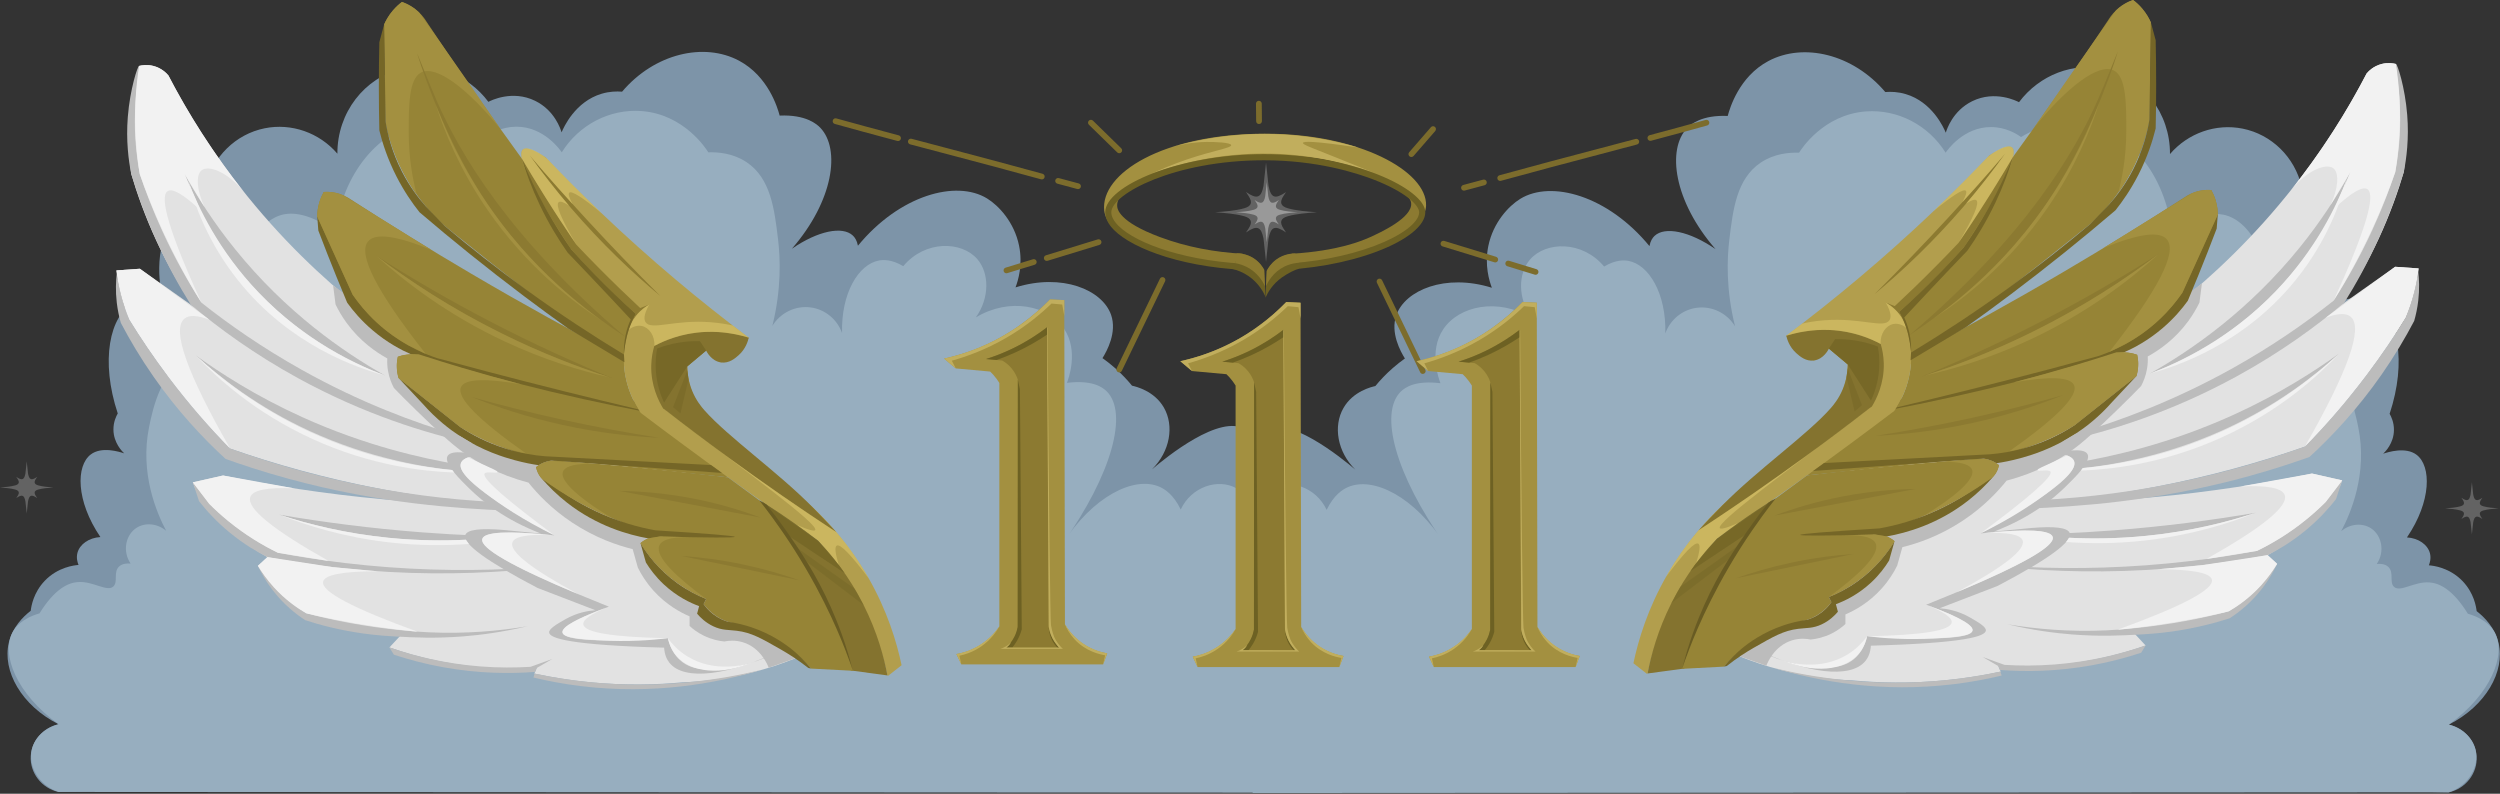 <svg width="1304" height="414" viewBox="0 0 1304 414" fill="none" xmlns="http://www.w3.org/2000/svg">
<rect x="0" y="0" width="1304" height="414" fill="#333333" stroke="none"/>
<g clip-path="url(#clip0_5165_23790)">
<path d="M633.79 110.71C636.12 110.52 638.89 110.35 641.63 110.01C644.12 109.69 646.63 109.32 649.03 108.62C652.8 107.52 653.4 105.55 651.26 102.22C650.91 101.67 650.55 101.13 649.91 100.15C655.71 104.13 657.82 103.26 659.06 96.91C659.08 96.83 660.02 88.16 660.36 84.84C660.7 88.16 661.64 96.84 661.66 96.91C662.9 103.26 665 104.13 670.81 100.15C670.17 101.13 669.81 101.67 669.46 102.22C667.33 105.55 667.92 107.51 671.69 108.62C674.09 109.32 676.6 109.69 679.09 110.01C681.83 110.36 684.6 110.53 686.93 110.71C684.6 110.9 681.83 111.07 679.09 111.41C676.6 111.73 674.09 112.1 671.69 112.8C667.92 113.9 667.32 115.87 669.46 119.2C669.81 119.75 670.17 120.29 670.81 121.27C665.01 117.29 662.9 118.16 661.66 124.51C661.64 124.59 660.7 133.26 660.36 136.58C660.02 133.26 659.08 124.58 659.06 124.51C657.82 118.16 655.72 117.29 649.91 121.27C650.55 120.29 650.91 119.75 651.26 119.2C653.39 115.87 652.8 113.91 649.03 112.8C646.63 112.1 644.12 111.73 641.63 111.41C638.89 111.06 636.12 110.89 633.79 110.71Z" fill="#636363"/>
<path d="M644.64 110.711C646.05 110.601 647.73 110.491 649.39 110.281C650.9 110.091 652.42 109.861 653.87 109.441C656.15 108.771 656.51 107.581 655.22 105.571C655.01 105.241 654.79 104.911 654.4 104.321C657.92 106.731 659.19 106.201 659.94 102.361C659.94 102.311 660.52 97.061 660.73 95.051C660.94 97.061 661.51 102.311 661.52 102.361C662.27 106.211 663.54 106.731 667.06 104.321C666.67 104.911 666.45 105.241 666.24 105.571C664.95 107.591 665.31 108.781 667.59 109.441C669.04 109.861 670.57 110.091 672.07 110.281C673.73 110.491 675.41 110.591 676.82 110.711C675.41 110.821 673.73 110.931 672.07 111.141C670.56 111.331 669.04 111.561 667.59 111.981C665.31 112.651 664.95 113.841 666.24 115.851C666.45 116.181 666.67 116.511 667.06 117.101C663.54 114.691 662.27 115.221 661.52 119.061C661.52 119.111 660.94 124.361 660.73 126.371C660.52 124.361 659.95 119.111 659.94 119.061C659.19 115.211 657.92 114.691 654.4 117.101C654.79 116.511 655.01 116.181 655.22 115.851C656.51 113.831 656.15 112.641 653.87 111.981C652.42 111.561 650.89 111.331 649.39 111.141C647.73 110.931 646.05 110.831 644.64 110.711Z" fill="#999999"/>
<path d="M0 254.26C1.22 254.16 2.68 254.07 4.12 253.89C5.43 253.72 6.75 253.53 8 253.16C9.98 252.58 10.29 251.55 9.17 249.8C8.99 249.51 8.8 249.23 8.46 248.71C11.51 250.8 12.61 250.34 13.26 247.01C13.26 246.97 13.76 242.42 13.94 240.67C14.12 242.41 14.61 246.97 14.62 247.01C15.27 250.34 16.37 250.8 19.42 248.71C19.08 249.22 18.89 249.51 18.71 249.8C17.59 251.55 17.9 252.58 19.88 253.16C21.14 253.53 22.46 253.72 23.76 253.89C25.2 254.07 26.65 254.16 27.88 254.26C26.66 254.36 25.2 254.45 23.76 254.63C22.45 254.8 21.13 254.99 19.88 255.36C17.9 255.94 17.59 256.97 18.71 258.72C18.89 259.01 19.08 259.29 19.42 259.81C16.37 257.72 15.27 258.18 14.62 261.51C14.62 261.55 14.12 266.1 13.94 267.85C13.76 266.11 13.27 261.55 13.26 261.51C12.61 258.18 11.51 257.72 8.46 259.81C8.8 259.3 8.99 259.01 9.17 258.72C10.29 256.97 9.98 255.94 8 255.36C6.74 254.99 5.42 254.8 4.12 254.63C2.68 254.45 1.23 254.36 0 254.26Z" fill="#636363"/>
<path d="M1275.4 265.17C1276.62 265.07 1278.08 264.98 1279.52 264.8C1280.83 264.63 1282.15 264.44 1283.4 264.07C1285.38 263.49 1285.69 262.46 1284.57 260.71C1284.39 260.42 1284.2 260.14 1283.86 259.62C1286.91 261.71 1288.01 261.25 1288.66 257.92C1288.66 257.88 1289.16 253.33 1289.34 251.58C1289.52 253.32 1290.01 257.88 1290.02 257.92C1290.67 261.25 1291.77 261.71 1294.82 259.62C1294.48 260.13 1294.29 260.42 1294.11 260.71C1292.99 262.46 1293.3 263.49 1295.28 264.07C1296.54 264.44 1297.86 264.63 1299.16 264.8C1300.6 264.98 1302.05 265.07 1303.28 265.17C1302.06 265.27 1300.6 265.36 1299.16 265.54C1297.85 265.71 1296.53 265.9 1295.28 266.27C1293.3 266.85 1292.99 267.88 1294.11 269.63C1294.29 269.92 1294.48 270.2 1294.82 270.72C1291.77 268.63 1290.67 269.09 1290.02 272.42C1290.02 272.46 1289.52 277.01 1289.34 278.76C1289.16 277.02 1288.67 272.46 1288.66 272.42C1288.01 269.09 1286.91 268.63 1283.86 270.72C1284.2 270.21 1284.39 269.92 1284.57 269.63C1285.69 267.88 1285.38 266.85 1283.4 266.27C1282.14 265.9 1280.82 265.71 1279.52 265.54C1278.08 265.36 1276.63 265.27 1275.4 265.17Z" fill="#636363"/>
<path d="M52.39 280.129C46.36 280.479 41.56 283.899 40.39 288.399C39.72 290.989 40.41 293.339 40.96 294.679C38.84 294.839 30.21 295.739 23.3 302.989C17.44 309.139 16.31 316.199 16.03 318.569C11.94 321.749 6.49 327.229 4.6 335.189C1.09 350.009 11.2 367.999 30.57 377.779C22.44 379.509 16.48 386.409 16.03 394.399C15.53 403.099 21.68 411.169 30.57 413.099C236.94 408.939 443.31 404.789 649.68 400.629C650.1 334.309 652.65 289.109 655.92 256.239C656.79 247.509 658.69 229.779 649.68 224.029C636.43 215.569 608.23 238.579 600.86 244.809C610.29 235.559 612.57 222.159 607.09 212.609C602.07 203.849 592.41 201.599 590.47 201.179C588.06 198.239 585.07 195.019 581.4 191.809C579.22 189.899 577.08 188.239 575.05 186.799C577.32 183.179 582.74 173.399 579.54 164.229C574.99 151.179 554.01 142.319 529.69 149.909C531.06 146.299 533.58 138.129 531.55 128.169C529.04 115.839 520.86 107.189 514.85 103.509C498.71 93.629 469.15 101.819 447.5 128.169C446.98 125.449 445.89 123.849 444.85 122.869C439.5 117.799 426.62 120.359 413.03 129.759C434.87 104.669 438.46 77.729 427.88 66.649C426.13 64.819 420.43 59.689 406.67 60.289C405.58 56.189 400.73 39.789 385.46 31.649C367.23 21.939 341.42 27.849 324.48 47.819C321.54 47.579 317.86 47.699 313.87 48.879C299.97 52.979 294 66.469 292.92 69.029C292.43 67.379 289.33 57.589 279.13 52.589C267.21 46.749 255.9 52.499 254.74 53.119C244.03 38.829 226.23 32.049 209.66 35.889C190.19 40.399 175.84 58.789 175.99 80.169C166.58 69.199 152.04 64.099 138.07 66.909C122.96 69.949 110.91 81.779 107.35 97.049C102.86 99.699 96.42 104.389 91.24 112.149C78.7 130.939 83.99 152.089 85.05 156.029C77.25 154.579 72.46 156.309 69.86 157.719C57.04 164.669 52.34 188.269 61.42 215.659C60.57 217.139 59.13 220.139 59.17 224.099C59.23 231.099 63.85 235.589 64.79 236.479C62.15 235.609 53.03 232.739 47.35 237.039C39.61 242.899 39.5 261.179 52.37 280.129H52.39Z" fill="#7D94A8"/>
<path d="M654.05 277.718C656.17 268.158 652.13 258.668 644.82 254.628C635.42 249.438 621.49 253.728 615.87 265.758C612.06 257.848 607.39 255.028 604.74 253.878C591.42 248.118 569.86 259.078 554.27 283.568C580.03 247.258 588.56 215.458 577.28 204.148C574.8 201.658 569.33 198.138 556.5 199.698C557.14 198.098 562.87 183.158 555.02 171.498C546.76 159.228 526.49 155.038 509 165.558C516.28 155.318 516.05 142.398 509.74 135.128C501.52 125.668 482.49 125.218 471.14 138.838C465.04 135.188 460.61 135.488 458.52 135.868C447.74 137.828 438.67 153.018 439.22 173.718C436.66 166.538 430.35 161.368 422.89 160.358C414.97 159.278 407.07 163.078 402.85 170.008C407.66 150.658 407.03 134.778 405.82 124.728C403.93 109.038 402 93.068 389.49 84.648C382.42 79.888 374.57 79.288 369.45 79.448C368.29 77.568 356.74 59.558 334.57 57.928C318.05 56.708 302.02 65.038 293.01 79.448C292.25 78.308 283.72 66.008 269.26 66.088C261.62 66.128 256.03 69.598 253.67 71.288C247.77 67.728 235.53 61.648 221.01 63.868C197.99 67.388 178.46 90.388 174.99 121.018C159.37 109.238 149.53 111.328 146.79 112.108C129.11 117.138 116.91 149.598 125.27 193.008C121.6 190.308 111.44 183.618 100.78 186.328C84.32 190.518 79.58 213.828 77.77 222.698C72.85 246.888 81.71 267.428 86.68 276.878C82.05 272.928 75.59 272.428 71.09 275.398C65.53 279.068 63.76 287.498 68.12 293.958C66.32 293.798 63.88 293.908 62.18 295.438C58.98 298.338 61.67 303.388 59.21 305.828C55.99 309.028 48.66 303.028 40.65 303.598C35.71 303.948 28.65 306.938 20.61 319.928C11.08 322.718 7.79 327.518 6.63 329.638C0.31 341.188 8.61 362.048 30.58 377.758C23.67 379.518 18.19 384.488 16.64 390.748C14.49 399.438 20.17 409.628 30.58 413.078C238.54 413.198 446.51 413.328 654.47 413.448C654.33 368.198 654.19 322.948 654.05 277.698V277.718Z" fill="#97AEBF"/>
<path d="M1255.46 280.319C1261.49 280.669 1266.29 284.089 1267.46 288.589C1268.13 291.179 1267.44 293.529 1266.89 294.869C1269.01 295.029 1277.64 295.929 1284.55 303.179C1290.41 309.329 1291.54 316.389 1291.82 318.759C1295.91 321.939 1301.36 327.419 1303.25 335.379C1306.76 350.199 1296.65 368.189 1277.28 377.969C1285.41 379.699 1291.37 386.599 1291.82 394.589C1292.32 403.289 1286.17 411.359 1277.28 413.289C1070.91 409.129 864.54 404.979 658.17 400.819C657.75 334.499 655.2 289.299 651.93 256.429C651.06 247.699 649.16 229.969 658.17 224.219C671.42 215.759 699.62 238.769 706.99 244.999C697.56 235.749 695.28 222.349 700.76 212.799C705.78 204.039 715.44 201.789 717.38 201.369C719.79 198.429 722.78 195.209 726.45 191.999C728.63 190.089 730.77 188.429 732.8 186.989C730.53 183.369 725.11 173.589 728.31 164.419C732.86 151.369 753.84 142.509 778.16 150.099C776.79 146.489 774.27 138.319 776.3 128.359C778.81 116.029 786.99 107.379 793 103.699C809.14 93.819 838.7 102.009 860.35 128.359C860.87 125.639 861.96 124.039 863 123.059C868.35 117.989 881.23 120.549 894.82 129.949C872.98 104.859 869.39 77.919 879.97 66.839C881.72 65.009 887.42 59.879 901.18 60.479C902.27 56.379 907.12 39.979 922.39 31.839C940.62 22.129 966.43 28.039 983.37 48.009C986.31 47.769 989.99 47.889 993.98 49.069C1007.88 53.169 1013.85 66.659 1014.93 69.219C1015.42 67.569 1018.52 57.779 1028.72 52.779C1040.64 46.939 1051.95 52.689 1053.11 53.309C1063.82 39.019 1081.62 32.239 1098.19 36.079C1117.66 40.589 1132.01 58.979 1131.86 80.359C1141.27 69.389 1155.81 64.289 1169.78 67.099C1184.89 70.139 1196.94 81.969 1200.5 97.239C1204.99 99.889 1211.43 104.579 1216.61 112.339C1229.15 131.129 1223.86 152.279 1222.8 156.219C1230.6 154.769 1235.39 156.499 1237.99 157.909C1250.81 164.859 1255.51 188.459 1246.43 215.849C1247.28 217.329 1248.72 220.329 1248.68 224.289C1248.62 231.289 1244 235.779 1243.05 236.659C1245.69 235.789 1254.81 232.919 1260.49 237.219C1268.23 243.079 1268.34 261.359 1255.47 280.309L1255.46 280.319Z" fill="#7D94A8"/>
<path d="M653.8 277.91C651.68 268.35 655.72 258.86 663.03 254.82C672.43 249.63 686.36 253.92 691.98 265.95C695.79 258.04 700.46 255.22 703.11 254.07C716.43 248.31 737.99 259.27 753.58 283.76C727.82 247.45 719.29 215.65 730.57 204.34C733.05 201.85 738.52 198.33 751.35 199.89C750.71 198.29 744.98 183.35 752.83 171.69C761.09 159.42 781.36 155.23 798.85 165.75C791.57 155.51 791.8 142.59 798.11 135.32C806.33 125.86 825.36 125.41 836.71 139.03C842.81 135.38 847.24 135.68 849.33 136.06C860.11 138.02 869.18 153.21 868.63 173.91C871.19 166.73 877.5 161.56 884.96 160.55C892.88 159.47 900.78 163.27 905 170.2C900.19 150.85 900.82 134.97 902.03 124.92C903.92 109.23 905.85 93.26 918.36 84.84C925.43 80.08 933.28 79.48 938.4 79.64C939.56 77.76 951.11 59.75 973.28 58.12C989.8 56.9 1005.83 65.23 1014.84 79.64C1015.6 78.5 1024.13 66.2 1038.59 66.28C1046.23 66.32 1051.82 69.79 1054.18 71.48C1060.08 67.92 1072.32 61.84 1086.84 64.06C1109.86 67.58 1129.39 90.58 1132.86 121.21C1148.48 109.43 1158.32 111.52 1161.06 112.3C1178.74 117.33 1190.94 149.79 1182.58 193.2C1186.25 190.5 1196.41 183.81 1207.07 186.52C1223.53 190.71 1228.27 214.02 1230.08 222.89C1235 247.08 1226.14 267.62 1221.17 277.07C1225.8 273.12 1232.26 272.62 1236.76 275.59C1242.32 279.26 1244.09 287.69 1239.73 294.15C1241.53 293.99 1243.97 294.1 1245.67 295.63C1248.87 298.53 1246.18 303.58 1248.64 306.02C1251.86 309.22 1259.19 303.22 1267.2 303.79C1272.14 304.14 1279.2 307.13 1287.24 320.12C1296.77 322.91 1300.06 327.71 1301.22 329.83C1307.54 341.38 1299.24 362.24 1277.27 377.95C1284.18 379.71 1289.66 384.68 1291.21 390.94C1293.36 399.63 1287.68 409.82 1277.27 413.27C1069.31 413.39 861.34 413.52 653.38 413.64C653.52 368.39 653.66 323.14 653.8 277.89V277.91Z" fill="#97AEBF"/>
<path d="M860.83 73.461C860.17 73.461 859.56 73.021 859.38 72.351C859.17 71.551 859.64 70.731 860.44 70.511C871.63 67.521 880.92 64.991 889.68 62.551C890.48 62.321 891.3 62.791 891.53 63.591C891.75 64.391 891.29 65.211 890.49 65.441C881.71 67.891 872.41 70.421 861.22 73.411C861.09 73.441 860.96 73.461 860.83 73.461Z" fill="#7C6C2C"/>
<path d="M782.5 94.37C781.84 94.37 781.24 93.93 781.06 93.27C780.84 92.47 781.31 91.65 782.11 91.42C799.28 86.67 816.8 82.05 833.73 77.59C840.19 75.89 846.65 74.18 853.11 72.47C853.91 72.26 854.73 72.73 854.94 73.53C855.15 74.33 854.68 75.15 853.88 75.36C847.42 77.08 840.96 78.78 834.49 80.49C817.56 84.95 800.06 89.57 782.9 94.31C782.77 94.35 782.63 94.36 782.5 94.36V94.37Z" fill="#7C6C2C"/>
<path d="M763.609 99.44C762.949 99.44 762.339 99 762.159 98.33C761.949 97.53 762.419 96.71 763.219 96.49L773.609 93.7C774.409 93.48 775.229 93.96 775.449 94.76C775.659 95.56 775.189 96.38 774.389 96.6L763.999 99.39C763.869 99.43 763.739 99.44 763.609 99.44Z" fill="#7C6C2C"/>
<path d="M800.96 143.33C800.81 143.33 800.67 143.31 800.52 143.26L786.24 138.88C785.45 138.64 785 137.8 785.25 137.01C785.49 136.22 786.33 135.77 787.12 136.02L801.4 140.4C802.19 140.64 802.64 141.48 802.39 142.27C802.19 142.92 801.6 143.33 800.96 143.33Z" fill="#7C6C2C"/>
<path d="M779.92 136.881C779.77 136.881 779.63 136.861 779.48 136.811L752.44 128.521C751.65 128.281 751.2 127.441 751.45 126.651C751.7 125.861 752.53 125.411 753.32 125.661L780.36 133.951C781.15 134.191 781.6 135.031 781.35 135.821C781.15 136.471 780.56 136.881 779.92 136.881Z" fill="#7C6C2C"/>
<path d="M742.12 195.04C741.56 195.04 741.03 194.73 740.77 194.19L718.2 147.48C717.84 146.73 718.15 145.84 718.9 145.48C719.65 145.12 720.54 145.43 720.9 146.18L743.47 192.89C743.83 193.64 743.52 194.53 742.77 194.89C742.56 194.99 742.34 195.04 742.12 195.04Z" fill="#7C6C2C"/>
<path d="M179.98 154.22C160.81 138.13 138.37 116.08 117.17 86.87C105.06 70.18 95.46 54.04 87.83 39.35C86.93 38.28 84.35 35.51 79.98 34.39C76.69 33.55 73.92 34.04 72.54 34.39C70.85 40.65 69.35 47.85 68.41 55.88C66.84 69.31 67.31 81.14 68.41 90.59C71.46 101.01 75.68 112.94 81.63 125.71C87.91 139.2 94.71 150.63 101.05 160.01C91.68 153.4 82.32 146.79 72.95 140.18C68.87 140.47 64.8 140.75 60.72 141.04C61.16 144.46 61.81 148.2 62.79 152.2C64.12 157.69 65.78 162.52 67.46 166.65C73.2 175.98 79.81 185.84 87.41 195.97C98.45 210.67 109.58 223.29 120.05 233.98C142.6 241.83 168.9 249.36 198.56 255.05C221.11 259.38 242.14 261.97 261.21 263.43C242.07 263.29 221.53 262.39 199.8 260.42C169.31 257.65 141.37 253.21 116.34 248.02C111.09 249.21 105.84 250.4 100.58 251.59C101.58 254.38 103.24 258.28 106.01 262.49C108.3 265.97 111.32 269.54 117.99 275.3C122.94 279.57 130.05 285.09 139.48 290.59C137.83 292.11 136.17 293.62 134.52 295.14C136.53 298.51 139.22 302.37 142.78 306.3C148.75 312.87 154.95 317.18 159.72 319.94C164.44 321.53 169.4 323.06 174.59 324.49C186.81 327.84 198.33 330.06 208.89 331.51C206.96 333.58 205.03 335.64 203.11 337.71C210.57 340.34 218.99 342.8 228.31 344.73C248.2 348.86 265.92 349.28 279.96 348.45C279.55 349.41 279.13 350.38 278.72 351.34C287.54 353.24 297.35 354.87 308.06 355.89C326.16 357.61 342.36 357.18 355.99 355.89C366.46 355.52 379.15 354.14 393.18 350.52C401.21 348.45 408.41 345.97 414.73 343.41C412.15 333.09 408.9 323.49 405.16 314.57C359.6 205.64 229.47 166.47 179.97 154.25L179.98 154.22Z" fill="#E2E2E2"/>
<path d="M173.749 148.879C174.179 152.189 174.609 155.499 175.029 158.809C176.489 161.809 178.369 165.099 180.809 168.449C187.799 178.029 196.149 183.719 202.009 186.959C201.909 188.749 201.959 190.989 202.399 193.509C203.069 197.329 204.379 200.339 205.479 202.379C208.249 205.239 212.339 209.419 217.429 214.329C228.109 224.639 234.689 231.009 242.099 236.299C248.849 241.129 259.709 247.519 275.639 251.719C280.339 257.589 287.719 265.449 298.389 272.539C310.599 280.659 322.199 284.499 329.999 286.419C330.899 289.629 331.799 292.849 332.699 296.059C334.399 299.489 336.959 303.739 340.799 308.009C347.549 315.529 354.999 319.489 359.689 321.499V326.509C361.359 328.039 363.779 329.929 367.009 331.519C371.289 333.629 375.199 334.339 377.799 334.599C379.929 334.169 383.459 333.779 387.439 334.989C396.809 337.819 400.459 346.949 400.959 348.279C405.549 346.649 410.129 345.019 414.719 343.379C369.649 304.089 324.569 264.789 279.499 225.499C244.249 199.959 208.989 174.419 173.739 148.869L173.749 148.879Z" fill="#BCBCBC"/>
<path d="M165.47 112.959L166.04 120.249C169.08 128.279 172.27 136.409 175.62 144.649C177.43 149.109 179.26 153.519 181.09 157.879C184.12 162.099 188.42 167.219 194.32 172.239C201.79 178.609 209.12 182.509 214.61 184.899C255.05 197.019 295.48 209.139 335.92 221.259C336.98 218.829 338.05 216.399 339.11 213.959C281.23 180.289 223.35 146.629 165.47 112.959Z" fill="#756627"/>
<path d="M182.8 103.91C202.79 116.83 223.77 129.81 245.74 142.73C273 158.76 299.62 173.43 325.4 186.85C325.39 190.83 325.83 196.5 327.98 202.89C329.45 207.28 331.33 210.84 333.02 213.53C307.26 207.43 281.18 200.92 254.79 193.98C245.81 191.62 236.89 189.23 228.03 186.82C221.96 184.8 213.69 181.31 205.04 175.14C194.63 167.72 187.91 159.44 183.93 153.66C177.77 140.09 171.62 126.52 165.46 112.96C165.46 111.03 165.69 108.39 166.59 105.42C167.24 103.28 168.08 101.51 168.85 100.14C170.41 100.02 172.5 100.02 174.88 100.52C178.52 101.27 181.2 102.81 182.8 103.91Z" fill="#968436"/>
<path d="M219.56 185.771C240.68 192.281 263.29 198.541 287.31 204.271C310.35 209.771 332.45 214.251 353.44 217.901C356.53 222.321 359.99 226.921 363.85 231.621C369.23 238.171 374.59 243.941 379.7 248.981C352.7 246.161 325.7 243.341 298.7 240.521C295.8 240.541 291.81 240.441 287.1 239.881C277.33 238.721 270.24 236.271 264.84 234.371C258.31 232.071 249.66 228.461 240.03 222.711C229.31 214.191 218.59 205.671 207.87 197.151C207.41 195.601 206.96 193.441 206.97 190.851C206.97 188.981 207.22 187.371 207.51 186.091C208.73 185.621 210.4 185.121 212.42 184.951C215.51 184.681 218.02 185.271 219.56 185.761V185.771Z" fill="#968436"/>
<path d="M222.44 11.25C237.36 33.71 253.27 56.68 270.24 80.04C291.3 109.03 312.31 136.3 333.01 161.9C331.2 166.02 329.09 172.12 328.43 179.73C327.97 184.96 328.31 189.5 328.85 193.06C304.86 175.07 280.71 156.51 256.45 137.36C248.2 130.85 240.01 124.33 231.9 117.82C226.51 112.97 219.5 105.6 213.31 95.28C205.86 82.86 202.63 71.23 201.11 63.42C200.86 46.54 200.6 29.67 200.35 12.79C201.23 10.79 202.65 8.15 204.93 5.47C206.57 3.54 208.24 2.08 209.67 1.01C211.34 1.59 213.51 2.54 215.76 4.13C219.2 6.56 221.29 9.37 222.45 11.23L222.44 11.25Z" fill="#968436"/>
<path d="M368.329 182.849L376.079 189.049C377.929 188.509 380.599 187.479 383.309 185.429C387.629 182.179 389.669 178.179 390.539 176.129C365.489 157.349 339.359 135.619 313.039 110.519C303.059 100.999 293.589 91.499 284.629 82.099C278.339 77.969 274.369 76.589 272.749 77.969C269.069 81.089 277.339 98.309 297.549 129.629C303.879 136.849 310.929 144.309 318.729 151.849C323.089 156.049 327.399 160.009 331.649 163.729C329.379 167.769 325.969 175.149 325.449 184.909C324.629 200.359 331.619 211.589 334.229 215.389C348.949 226.529 364.109 237.729 379.689 248.969C395.539 260.399 411.219 271.419 426.699 282.029C432.989 288.939 440.249 298.169 446.849 309.929C455.929 326.109 460.469 341.179 462.869 352.289C462.999 352.349 463.139 352.419 463.269 352.479C466.489 349.949 467.049 349.509 470.269 346.979C467.779 335.089 462.849 318.459 452.529 300.629C443.049 284.239 432.249 272.439 423.919 264.639C406.219 249.459 388.519 234.269 370.829 219.089C367.749 216.129 362.499 210.199 359.929 201.199C358.839 197.379 358.499 193.909 358.459 191.109L368.319 182.839L368.329 182.849Z" fill="#B29E4D"/>
<path d="M397.34 261.57C404.06 269.24 411.16 278.43 417.93 289.27C431.94 311.71 439.5 333.16 443.76 349.72C450.13 350.58 456.5 351.44 462.88 352.3C461.09 342.76 457.61 329.78 450.48 315.62C442.82 300.4 433.71 289.32 426.71 282.04C416.92 275.22 407.13 268.4 397.34 261.57Z" fill="#84732F"/>
<path d="M390.549 176.13C382.539 173.74 367.659 170.7 351.319 176.08C347.559 177.32 344.209 178.84 341.289 180.44C340.479 183.18 339.789 186.6 339.689 190.54C339.419 201.11 343.529 209.18 345.909 213.09C356.789 221.51 368.029 229.96 379.649 238.42C398.869 252.41 417.789 265.46 436.279 277.63C432.289 273.31 428.179 268.99 423.929 264.66C405.899 246.29 379.559 227.77 367.439 214.01C365.899 212.26 363.129 208.95 361.069 203.96C358.979 198.89 358.519 194.24 358.459 191.12C361.749 188.36 365.029 185.61 368.319 182.85C368.559 183.35 370.999 188.32 376.069 189.05C380.349 189.66 383.519 186.83 385.309 185.24C388.999 181.95 390.159 177.85 390.529 176.14L390.549 176.13Z" fill="#84732F"/>
<path d="M272.18 82.67C277.57 91.83 283.3 101.17 289.41 110.66C293.16 116.49 296.92 122.16 300.67 127.68C307.88 135.3 315.47 142.99 323.46 150.73C326.97 154.13 330.46 157.44 333.94 160.68C335.51 160.07 337.08 159.46 338.65 158.85C337.32 159.6 335.7 160.69 334.05 162.22C331.95 164.18 330.55 166.17 329.65 167.7C330.32 166.38 330.98 165.05 331.65 163.73C325.55 158.41 319.23 152.52 312.81 146.04C307.28 140.46 302.21 134.96 297.56 129.64C288.03 115.15 281.35 103.77 278.6 98.41C275.96 93.26 274.19 88.57 274.19 88.57C273.26 86.12 272.61 84.07 272.19 82.68L272.18 82.67Z" fill="#8C7A31"/>
<path opacity="0.53" d="M338.659 158.85C335.499 164.4 335.929 166.86 336.759 168.09C339.749 172.52 351.719 166.56 370.879 168.09C375.819 168.48 379.799 169.26 382.229 169.81C385.009 171.92 387.779 174.03 390.559 176.13C385.529 174.51 377.599 172.65 367.819 173.14C355.619 173.76 346.369 177.77 341.309 180.43C341.679 175.13 338.569 170.79 334.699 170.01C331.339 169.33 328.499 171.56 327.979 171.98C328.539 170.19 329.659 167.37 331.949 164.51C334.359 161.51 337.009 159.77 338.669 158.84L338.659 158.85Z" fill="#E0CB70"/>
<path d="M276.3 81.07C282.69 89.99 289.9 99.28 298.03 108.73C313.83 127.08 329.75 142.16 344.45 154.41C331.79 141.84 318.92 128.51 305.93 114.41C295.57 103.16 285.69 92.03 276.3 81.07Z" fill="#8C7A31"/>
<path opacity="0.53" d="M345.92 213.09L347.17 214.05C390.69 246.97 427.09 273.49 425.22 276.48C424.85 277.08 422.82 276.96 415.43 273.71C419.19 276.49 422.96 279.26 426.72 282.04C430.32 286.27 433.92 290.51 437.52 294.74C435.64 288.61 435.28 285.22 436.44 284.58C438.27 283.56 443.87 289.32 453.24 301.85C450.94 297.76 448.21 293.37 445 288.81C442.06 284.65 439.12 280.92 436.3 277.62C426.19 271.05 411.09 261.01 393.1 248.17C365.3 228.34 346.09 212.88 345.93 213.09H345.92Z" fill="#E0CB70"/>
<path opacity="0.53" d="M300.68 127.68C292.76 114.27 289.67 106.86 291.42 105.45C292.21 104.81 293.97 105.39 296.72 107.19C293.3 103.18 289.84 98.94 286.35 94.48C282.78 89.92 279.44 85.44 276.31 81.06C281.07 86.68 285.99 92.34 291.08 98.04C293.63 100.89 296.17 103.7 298.71 106.47C296.84 103.12 296.24 101.13 296.91 100.51C298.15 99.36 303.77 102.91 313.77 111.17C308 105.67 302.17 99.97 296.3 94.06C292.56 90.29 288.9 86.53 285.33 82.79C279.6 78.25 274.63 76.34 272.78 77.96C272.36 78.33 271.52 79.39 272.21 82.66C275.79 88.74 279.52 94.9 283.41 101.14C289.17 110.36 294.95 119.21 300.7 127.68H300.68Z" fill="#E0CB70"/>
<path opacity="0.84" d="M368.329 182.849C367.249 181.219 366.179 179.589 365.099 177.959C362.119 177.869 358.519 177.999 354.489 178.639C349.799 179.379 345.849 180.599 342.759 181.799C342.199 184.849 341.789 188.779 342.079 193.309C342.559 200.589 344.659 206.329 346.369 210.009C350.399 203.709 354.429 197.419 358.469 191.119C361.759 188.359 365.039 185.609 368.329 182.849Z" fill="#756627"/>
<path opacity="0.53" d="M358.56 193.07C356.06 199.5 353.56 205.93 351.05 212.35C352.34 213.45 353.62 214.56 354.91 215.66C356.32 209.71 357.73 203.77 359.14 197.82C358.94 196.24 358.75 194.65 358.55 193.07H358.56Z" fill="#756627"/>
<path opacity="0.84" d="M397.34 261.569C403.22 265.289 409.27 269.319 415.43 273.699C419.34 276.479 423.11 279.269 426.72 282.029C429.52 284.979 432.41 288.269 435.31 291.919C437.21 294.309 438.96 296.669 440.57 298.949C430.81 292.459 421.05 285.969 411.29 279.469C409.75 277.489 406.78 273.679 405.24 271.689C402.86 268.639 399.72 264.599 397.34 261.549V261.569Z" fill="#756627"/>
<path opacity="0.45" d="M415.609 285.651C425.669 292.801 435.729 299.951 445.799 307.101C447.359 309.941 448.919 312.781 450.479 315.621C439.949 307.611 429.419 299.601 418.889 291.581C417.799 289.601 416.709 287.621 415.609 285.641V285.651Z" fill="#756627"/>
<path d="M289.269 240.109C287.739 240.179 285.469 240.489 282.979 241.609C281.589 242.239 280.479 242.969 279.619 243.629C279.809 244.669 280.259 246.349 281.409 248.109C282.319 249.499 283.349 250.439 284.099 251.019C291.899 256.299 301.309 261.929 312.339 267.159C324.559 272.959 335.939 276.929 345.729 279.709C344.169 279.559 341.289 279.499 338.109 280.829C336.339 281.569 335.009 282.509 334.079 283.299C335.789 286.109 337.859 289.069 340.349 292.039C349.689 303.139 360.649 309.169 368.359 312.429C367.909 313.329 367.459 314.219 367.019 315.119C368.259 316.789 370.269 319.099 373.299 321.159C377.069 323.729 380.699 324.749 382.929 325.199C387.859 326.279 394.009 328.139 400.629 331.469C411.349 336.869 418.649 343.799 423.039 348.729C430.319 349.109 437.609 349.489 444.899 349.879C441.939 339.249 437.759 327.229 431.779 314.449C421.399 292.259 408.999 275.099 398.389 262.679C392.159 258.109 385.929 253.549 379.699 248.979C360.259 246.679 340.419 244.589 320.179 242.729C309.779 241.779 299.479 240.899 289.269 240.109Z" fill="#968436"/>
<path d="M272.18 82.67C274.35 89.87 277.34 98.08 281.52 106.86C286.22 116.73 291.33 125.02 296.06 131.74C303.7 139.7 311.35 147.76 319.01 155.92C322.36 159.49 325.69 163.05 329 166.61C328.05 168.7 327.07 171.35 326.37 174.49C325.46 178.58 325.33 182.18 325.44 184.91C325.55 183.73 326.17 177.35 327.95 171.98C328.88 169.19 330.04 166.75 330.04 166.75C330.63 165.51 331.2 164.49 331.64 163.73C324.72 157.53 317.61 150.77 310.43 143.42C306.05 138.94 301.9 134.5 297.97 130.12C293.69 124 289.28 117.09 284.97 109.37C279.69 99.89 275.5 90.87 272.17 82.67H272.18Z" fill="#756627"/>
<path d="M396.01 260.93C401.36 267.73 405.47 273.51 408.19 277.47C426.54 304.18 436.46 327.5 440.97 339.14C442.77 343.78 444.11 347.59 444.89 349.87C441.38 336.07 437.04 324.91 433.38 316.73C425.43 298.96 416.63 286.22 410.78 277.84C406.49 271.69 402.66 266.72 399.85 263.21C398.57 262.45 397.28 261.69 396 260.93H396.01Z" fill="#685B23"/>
<path d="M217.34 101.449C215.34 93.779 213.25 82.919 213.2 69.819C213.14 55.199 213.22 41.199 219.59 37.849C227.52 33.679 244.09 46.399 261.13 67.389C251.19 52.889 241.07 38.319 230.79 23.709C226.75 17.969 222.7 12.249 218.65 6.559C217.61 5.549 216.19 4.359 214.37 3.249C212.63 2.189 210.99 1.489 209.66 1.029C208.24 2.099 206.57 3.559 204.92 5.489C202.64 8.169 201.22 10.799 200.34 12.809C200.4 20.739 200.49 28.719 200.6 36.749C200.73 45.709 200.9 54.609 201.1 63.439C201.96 67.969 203.27 73.119 205.3 78.639C208.82 88.259 213.36 95.859 217.33 101.459L217.34 101.449Z" fill="#A39040"/>
<path d="M217.609 27.869C217.689 27.839 223.899 43.689 228.109 53.239C239.689 79.499 265.099 123.789 326.149 175.729C285.809 149.269 263.109 120.989 249.689 99.309C229.259 66.319 217.489 27.909 217.609 27.859V27.869Z" fill="#8C7A31"/>
<path d="M200.34 12.799C199.51 15.869 198.69 18.939 197.86 22.009C197.69 29.699 197.6 37.539 197.6 45.529C197.6 53.169 197.69 60.669 197.86 68.029C199.5 74.689 202.2 83.039 206.81 92.059C210.72 99.709 215 105.919 218.83 110.719C235.8 125.239 253.94 139.869 273.28 154.439C281.1 160.319 288.86 166.009 296.56 171.499C306.27 177.319 315.98 183.129 325.69 188.949C325.61 187.609 325.54 186.259 325.46 184.919C309.35 175.179 292.35 164.059 274.82 151.369C259.21 140.069 244.92 128.799 231.91 117.829C228.64 114.439 225.37 111.039 222.1 107.649C218.25 103.339 213.66 97.329 209.64 89.509C204.44 79.379 202.18 70.059 201.13 63.439C200.88 46.559 200.62 29.689 200.37 12.809L200.34 12.799Z" fill="#756627"/>
<path d="M227.159 54.26C235.709 76.89 245.969 94.25 254.169 106.27C262.749 118.85 270.929 128.29 276.349 134.17C289.879 148.84 303.099 159.54 313.509 166.99C297.949 156.88 274.519 138.81 254.329 109.54C240.089 88.89 231.939 69.15 227.159 54.26Z" fill="#A39040"/>
<path d="M225.08 130.39C206.79 122.87 195.75 121.38 191.98 125.92C186.46 132.56 196.49 152.12 222.07 184.6C219.1 183.13 216.12 181.65 213.15 180.18C208.4 177.57 202.46 173.71 196.41 168.12C190.87 163.01 186.82 157.89 183.93 153.67C177.77 140.1 171.62 126.53 165.46 112.97C165.46 111.04 165.69 108.4 166.59 105.43C167.24 103.29 168.08 101.52 168.85 100.15C170.39 100.03 172.48 100.03 174.88 100.53C176.54 100.88 177.95 101.38 179.07 101.87C194.4 111.38 209.74 120.89 225.07 130.4L225.08 130.39Z" fill="#A39040"/>
<path d="M319.81 197.4C298.43 190.61 273.22 180.68 246.36 165.92C226.94 155.25 210.27 144.03 196.26 133.42C214.19 144.84 234.17 156.53 256.17 167.95C278.51 179.53 299.88 189.24 319.81 197.4Z" fill="#8C7A31"/>
<path d="M318.16 196.88C301.21 191.42 282.09 184.05 261.78 173.98C235.36 160.89 213.56 146.53 196.25 133.43C211.31 147.11 233.48 164.17 263.27 178.11C283.65 187.65 302.54 193.36 318.15 196.88H318.16Z" fill="#A39040"/>
<path d="M370.839 242.56C341.989 241.03 313.139 239.51 284.279 237.98C278.629 237.52 271.609 236.44 263.829 234.01C253.629 230.82 245.649 226.42 240.029 222.71C229.309 214.19 218.589 205.67 207.869 197.15C212.089 201.65 216.309 206.15 220.519 210.65C227.599 218.7 234.619 224.01 239.749 227.35C251.899 235.27 263.079 238.56 268.339 240C273.419 241.39 277.779 242.18 280.969 242.65C281.459 242.34 282.009 242.03 282.609 241.75C284.569 240.81 286.419 240.4 287.889 240.22C317.439 242.38 346.989 244.53 376.539 246.69C374.639 245.31 372.739 243.93 370.829 242.55L370.839 242.56Z" fill="#756627"/>
<path d="M271.99 200.49C252.87 197.15 242.36 197.63 240.45 201.93C238.04 207.35 249.29 218.85 274.19 236.41C270.42 235.66 266.31 234.62 261.96 233.16C253.02 230.17 245.7 226.3 240.03 222.71C229.31 214.19 218.59 205.67 207.87 197.15C207.47 195.79 207.09 193.99 207 191.84C206.9 189.51 207.19 187.54 207.51 186.09C208.86 185.64 210.51 185.21 212.42 184.95C214.72 184.63 216.75 184.66 218.35 184.79C225.73 187.18 233.28 189.54 241.01 191.84C251.56 194.98 261.89 197.85 271.98 200.49H271.99Z" fill="#A39040"/>
<path d="M343.899 228.349C327.599 225.819 310.439 222.659 292.539 218.719C276.219 215.129 260.729 211.209 246.119 207.109C259.249 212.359 275.149 217.649 293.529 221.679C312.409 225.819 329.489 227.669 343.899 228.349Z" fill="#8C7A31"/>
<path d="M297.679 259.49C292.709 256.27 287.749 253.05 282.779 249.82C286.239 253.83 290.529 258.1 295.789 262.21C311.449 274.44 327.789 278.97 338.109 280.82L344.519 279.88C370.329 280.49 383.239 280.54 383.269 280.02C383.289 279.49 369.499 278.35 341.889 276.62C337.479 275.83 332.739 274.73 327.749 273.22C315.429 269.48 305.389 264.32 297.689 259.49H297.679Z" fill="#756627"/>
<path d="M334.07 283.289C335.01 286.649 335.96 290.019 336.9 293.379C338.94 296.699 341.96 300.849 346.33 304.909C353.1 311.189 360.08 314.469 364.66 316.169C364.31 317.479 363.96 318.789 363.61 320.099C365.3 322.089 368.02 324.769 371.99 326.649C376.63 328.849 379.85 328.459 384.3 329.009C391.95 329.949 397.17 332.979 407.61 338.959C411.32 341.079 416.21 344.159 421.62 348.429C422.09 348.529 422.56 348.629 423.03 348.729C419.64 344.539 416.29 341.419 413.64 339.219C410.12 336.309 402.73 330.809 391.9 327.169C388.68 326.089 384.53 324.969 379.59 324.289C377.71 323.709 374.88 322.599 371.99 320.359C369.62 318.529 368.02 316.579 367 315.109C367.45 314.209 367.9 313.319 368.34 312.419C364.01 310.699 358.78 308.139 353.36 304.249C343.45 297.139 337.43 288.879 334.06 283.279L334.07 283.289Z" fill="#756627"/>
<path d="M316.869 242.34C310.059 241.73 295.519 240.95 293.639 246.05C290.919 253.42 316.379 268.58 319.409 270.36C313.859 268.09 307.789 265.26 301.399 261.74C294.269 257.8 288.069 253.71 282.779 249.83C282.079 249.08 281.169 247.92 280.459 246.32C280.019 245.32 279.759 244.39 279.619 243.63C280.379 243.03 281.379 242.36 282.619 241.76C284.359 240.92 285.949 240.53 287.139 240.34C297.049 241.01 306.959 241.68 316.869 242.34Z" fill="#A39040"/>
<path d="M359.779 280.209C348.779 279.939 344.939 282.079 343.899 284.539C341.409 290.449 353.579 301.579 368.359 312.419C362.639 310.069 354.259 305.799 346.079 298.079C340.539 292.849 336.689 287.559 334.079 283.289C334.679 282.789 335.409 282.249 336.289 281.739C336.939 281.359 337.549 281.069 338.109 280.829L344.139 279.789C349.349 279.929 354.569 280.069 359.779 280.209Z" fill="#A39040"/>
<path d="M323.149 256.07C333.749 256.22 346.419 257.17 360.509 259.83C374.619 262.49 386.779 266.23 396.709 269.97C372.189 265.34 347.669 260.7 323.149 256.07Z" fill="#8C7A31"/>
<path d="M416.98 302.699C408.64 299.749 399.05 296.899 388.31 294.589C376.16 291.979 365.02 290.609 355.29 289.959C375.85 294.209 396.42 298.459 416.98 302.699Z" fill="#8C7A31"/>
<path d="M72.549 34.4C73.249 34.53 70.339 46.33 70.329 63.24C70.329 74.89 71.699 84.43 72.899 90.78C75.989 100.02 79.839 110.02 84.649 120.53C91.209 134.85 98.269 147.29 105.059 157.86C119.429 169.24 136.819 181.39 157.369 192.88C187.799 209.9 216.329 220.53 239.749 227.35C242.029 228.71 244.319 230.06 246.599 231.42C222.119 226.02 189.989 216.16 155.529 197.29C132.689 184.78 114.089 171.2 99.479 158.9C93.349 149.11 86.949 137.53 80.979 124.2C75.579 112.14 71.509 100.8 68.419 90.59C67.039 83.61 65.689 73.34 66.659 61.03C67.819 46.36 71.839 34.26 72.549 34.4Z" fill="#BCBCBC"/>
<path d="M96.35 90.84C103.05 103 111.62 116.34 122.6 129.94C149.2 162.85 178.8 183.42 200.8 195.85C183.79 189.39 150.71 174.04 123.71 139.99C109.48 122.04 101.22 104.29 96.34 90.83L96.35 90.84Z" fill="#BCBCBC"/>
<path d="M239.939 245.03C239.809 244.86 239.119 244.03 239.579 244.52C238.919 243.81 238.819 242.95 239.099 242.26C220.209 239.09 190.669 232.5 157.799 217.64C133.439 206.63 114.639 194.41 101.939 185.24C115.059 197.17 134.859 212.6 161.709 224.9C192.449 238.97 221.769 244.06 240.389 245.6C240.239 245.41 240.089 245.22 239.949 245.03H239.939Z" fill="#BCBCBC"/>
<path d="M263.25 264.81C261.82 263.85 260.42 262.86 259.03 261.87C205.27 259.28 158.4 247.71 120.07 233.98C108.44 222.1 96.14 208 84.11 191.47C77.92 182.97 72.4 174.66 67.48 166.65C66.19 163.49 64.93 159.93 63.81 155.99C62.41 151.06 61.51 146.49 60.93 142.42C60.44 146.56 60.21 151.8 60.9 157.78C61.37 161.83 62.16 165.4 63.03 168.42C67.64 177.21 73.24 186.67 80.06 196.45C92.64 214.47 105.91 228.6 117.66 239.38C125.29 242.11 136.51 245.9 150.3 249.67C199.12 263.02 239.71 265.17 264.53 266.34C264.83 266.35 265.14 266.37 265.45 266.38C264.71 265.87 263.98 265.36 263.26 264.82L263.25 264.81Z" fill="#BCBCBC"/>
<path d="M266.409 296.73C239.869 297.96 210.799 297.34 179.729 293.65C167.649 292.21 156.049 290.41 144.959 288.33C138.429 285.15 130.839 280.81 122.969 274.85C117.569 270.77 112.979 266.64 109.129 262.79C106.279 259.06 103.429 255.33 100.579 251.59C101.649 254.85 102.729 258.11 103.799 261.37C107.639 266.29 112.979 272.21 120.119 278.04C127.159 283.79 133.939 287.81 139.469 290.58C152.119 292.98 165.559 295.01 179.719 296.48C211.279 299.76 240.519 299.65 266.779 297.67C266.569 297.39 266.449 297.06 266.399 296.73H266.409Z" fill="#BCBCBC"/>
<path d="M134.529 295.119C136.249 298.829 138.689 303.199 142.139 307.709C148.009 315.389 154.459 320.399 159.229 323.489C166.449 325.829 176.759 328.659 189.459 330.429C196.849 331.459 202.529 331.789 207.999 332.079C215.769 332.509 227.019 333.079 241.469 331.949C250.439 331.249 261.949 329.779 275.169 326.629C260.219 329.149 242.899 330.669 223.729 329.819C218.279 329.579 213.029 329.159 207.999 328.599C199.859 327.769 191.109 326.569 181.869 324.849C173.999 323.379 166.619 321.699 159.739 319.899C155.389 317.219 150.009 313.329 144.619 307.819C140.219 303.319 136.939 298.879 134.539 295.109L134.529 295.119Z" fill="#BCBCBC"/>
<path d="M248.72 279.339C239.43 278.959 229.92 278.419 220.17 277.679C193.54 275.639 168.65 272.399 145.67 268.459C160.62 273.359 179.93 278.239 202.79 280.519C220.17 282.259 235.85 282.119 249.27 281.139C248.79 280.659 248.61 279.979 248.72 279.349V279.339Z" fill="#BCBCBC"/>
<path d="M203.119 337.68C203.889 338.95 204.659 340.22 205.429 341.48C212.919 343.96 221.459 346.27 230.939 348C249.549 351.38 266.039 351.47 279.099 350.47C278.809 351.45 278.529 352.42 278.239 353.4C285.929 355.24 294.189 356.79 302.999 357.87C340.859 362.49 373.569 356.48 397.309 349.37C375.779 354.61 347.219 358.83 313.999 356.35C301.139 355.39 289.339 353.57 278.739 351.31C279.149 350.35 279.569 349.38 279.979 348.42C282.689 346.85 285.399 345.28 288.109 343.71C284.319 345.08 280.539 346.44 276.749 347.81C268.929 348.3 260.179 348.35 250.679 347.62C231.679 346.16 215.589 342 203.119 337.67V337.68Z" fill="#BCBCBC"/>
<path d="M249.7 237.42C246.38 236.62 235.47 234.21 233.43 237.88C231.25 241.81 240.45 250.51 244.59 254.62C251.8 261.76 263.59 271.18 282.24 278.33C275.89 277.71 269.53 277.09 263.18 276.47C250.49 275.36 243.66 276.23 242.69 279.09C241.19 283.52 253.75 292.72 280.38 306.68C290.45 310.55 300.52 314.43 310.6 318.3C307.31 318.52 301.22 319.36 294.74 323.08C290.41 325.57 286.26 327.95 286.43 329.92C286.68 332.95 297.25 336.47 346.4 337.82C346.66 341.54 347.82 344.01 349.19 345.72C356.86 355.32 380.31 352.48 407.63 338.95C395.66 345.69 385.1 347.72 378.64 348.42C369.82 349.37 361.63 350.13 355.23 344.8C350.77 341.08 349.08 335.98 348.38 332.91C312.49 335.11 294.17 334.12 293.41 329.93C292.88 327 300.93 322.51 317.58 316.45C272.1 298.27 250.1 286.49 251.57 281.12C252.6 277.36 265.15 276.74 289.22 279.26C254.54 260.34 238.27 247.79 240.41 241.61C241.17 239.41 244.27 238.01 249.71 237.43L249.7 237.42Z" fill="#BCBCBC"/>
<path d="M244.139 238.57C242.679 239.09 240.969 240 240.409 241.6C239.119 245.31 244.679 250.71 253.019 257.11C260.859 263.13 272.679 271.21 289.219 279.26C265.409 261.62 251.179 249.59 252.759 247.02C253.629 245.6 259.279 247.17 259.489 246.24C259.639 245.55 256.499 244.38 250.429 241.58C247.729 240.33 245.549 239.27 244.139 238.57Z" fill="#F2F2F2"/>
<path d="M287.44 279.111C264.53 276.791 252.57 277.451 251.57 281.121C250.29 285.811 266.939 295.401 301.529 309.891C277.129 296.711 265.71 287.741 267.25 282.991C268.27 279.841 275 278.551 287.44 279.111Z" fill="#F2F2F2"/>
<path d="M317.57 316.439C296.84 324.099 293.01 327.879 293.4 329.919C293.95 332.809 303.2 333.419 312.52 333.979C327.73 334.899 340.15 333.899 348.37 332.899C319.51 332.329 304.8 329.929 304.25 325.679C303.93 323.219 308.37 320.139 317.57 316.439Z" fill="#F2F2F2"/>
<path d="M348.369 332.91C349.379 337.49 351.309 340.43 352.909 342.25C360.549 350.97 376.349 352.32 392.389 345.56C389.129 346.58 372.849 351.33 358.339 342.25C353.729 339.37 350.519 335.85 348.369 332.91Z" fill="#F2F2F2"/>
<path d="M105.059 157.859C88.689 122.039 82.819 102.649 87.449 99.689C89.969 98.079 95.589 101.319 104.309 109.409C101.659 103.219 98.999 97.029 96.349 90.839C99.799 96.589 103.259 102.339 106.709 108.089C102.629 99.489 101.999 91.249 105.199 88.799C108.789 86.049 118.609 89.529 127.119 99.979C120.019 91.039 112.629 80.899 105.309 69.519C98.539 58.989 92.759 48.849 87.839 39.359C86.939 38.289 84.359 35.519 79.989 34.399C76.699 33.559 73.929 34.049 72.549 34.399C71.659 40.189 70.979 46.509 70.659 53.289C69.999 67.579 71.149 80.249 72.899 90.779C75.749 98.879 79.099 107.399 83.019 116.219C90.029 131.979 97.619 145.859 105.059 157.849V157.859Z" fill="#F2F2F2"/>
<path d="M109.149 166.74C97.09 157.89 85.019 149.03 72.96 140.18C68.879 140.47 64.809 140.75 60.73 141.04C61.16 144.81 61.889 149.1 63.099 153.76C64.379 158.69 65.93 163 67.469 166.65C73.32 176.17 80.09 186.24 87.909 196.62C98.79 211.06 109.749 223.46 120.059 233.99C97.49 194.56 89.499 171.99 96.109 166.28C98.519 164.2 102.859 164.36 109.149 166.76V166.74Z" fill="#F2F2F2"/>
<path d="M153.46 254.73C141.09 252.49 128.72 250.26 116.35 248.02C111.1 249.21 105.85 250.4 100.59 251.59C103.44 255.32 106.29 259.05 109.14 262.79C112.04 265.7 115.29 268.68 118.91 271.65C128.06 279.15 137.1 284.5 144.97 288.33C153.77 289.75 162.57 291.17 171.37 292.59C142.18 276.16 128.57 265.06 130.55 259.29C131.81 255.6 139.45 254.08 153.46 254.74V254.73Z" fill="#F2F2F2"/>
<path d="M173.109 295.75C161.899 294.03 150.699 292.31 139.489 290.58C137.839 292.1 136.179 293.61 134.529 295.13C136.539 298.5 139.229 302.36 142.789 306.29C148.759 312.86 154.959 317.17 159.729 319.93C164.369 321.02 169.129 322.06 174.009 323.04C189.349 326.11 203.999 328.18 217.809 329.51C183.909 317.21 167.479 308.51 168.529 303.41C169.269 299.81 178.719 298 196.879 297.98C188.949 297.24 181.029 296.51 173.099 295.77L173.109 295.75Z" fill="#F2F2F2"/>
<path d="M98.06 94.11C101.48 106.94 108.57 126.59 124.05 146.09C151.35 180.5 187.03 192.14 200.8 195.85C186.04 190.38 159.51 178.31 135.01 152.66C114.09 130.77 103.41 108.15 98.06 94.1V94.11Z" fill="#F2F2F2"/>
<path d="M101.93 185.24C113.08 197.08 133.14 215.4 163.19 229.07C193.43 242.83 220.59 245.87 236.87 246.47C236.53 246.04 236.19 245.6 235.86 245.17C219.61 243.68 198.02 239.95 174.15 230.63C140.17 217.37 116.27 198.55 101.93 185.23V185.24Z" fill="#F2F2F2"/>
<path d="M145.669 268.459C160.159 274.229 179.679 280.269 203.269 282.939C218.869 284.699 232.839 284.599 244.559 283.739C244.039 282.999 243.529 282.259 243.009 281.529C231.179 282.119 217.639 282.019 202.779 280.529C180.269 278.279 160.999 273.489 145.659 268.469L145.669 268.459Z" fill="#F2F2F2"/>
<path d="M1142.29 153.2C1161.46 137.11 1183.9 115.06 1205.1 85.85C1217.21 69.16 1226.81 53.02 1234.44 38.33C1235.34 37.26 1237.92 34.49 1242.29 33.37C1245.58 32.53 1248.35 33.02 1249.73 33.37C1251.42 39.63 1252.92 46.83 1253.86 54.86C1255.43 68.29 1254.96 80.12 1253.86 89.57C1250.81 99.99 1246.59 111.92 1240.64 124.69C1234.36 138.18 1227.56 149.61 1221.22 158.99C1230.59 152.38 1239.95 145.77 1249.32 139.16C1253.4 139.45 1257.47 139.73 1261.55 140.02C1261.11 143.44 1260.46 147.18 1259.48 151.18C1258.15 156.67 1256.49 161.5 1254.81 165.63C1249.07 174.96 1242.46 184.82 1234.86 194.95C1223.82 209.65 1212.69 222.27 1202.22 232.96C1179.67 240.81 1153.37 248.34 1123.71 254.03C1101.16 258.36 1080.13 260.95 1061.06 262.41C1080.2 262.27 1100.74 261.37 1122.47 259.4C1152.96 256.63 1180.9 252.19 1205.93 247C1211.18 248.19 1216.43 249.38 1221.69 250.57C1220.69 253.36 1219.03 257.26 1216.26 261.47C1213.97 264.95 1210.95 268.52 1204.28 274.28C1199.33 278.55 1192.22 284.07 1182.79 289.57C1184.44 291.09 1186.1 292.6 1187.75 294.12C1185.74 297.49 1183.05 301.35 1179.49 305.28C1173.52 311.85 1167.32 316.16 1162.55 318.92C1157.83 320.51 1152.87 322.04 1147.68 323.47C1135.46 326.82 1123.94 329.04 1113.38 330.49C1115.31 332.56 1117.24 334.62 1119.16 336.69C1111.7 339.32 1103.28 341.78 1093.96 343.71C1074.07 347.84 1056.35 348.26 1042.31 347.43C1042.72 348.39 1043.14 349.36 1043.55 350.32C1034.73 352.22 1024.92 353.85 1014.21 354.87C996.11 356.59 979.91 356.16 966.28 354.87C955.81 354.5 943.12 353.12 929.09 349.5C921.06 347.43 913.86 344.95 907.54 342.39C910.12 332.07 913.37 322.47 917.11 313.55C962.67 204.62 1092.8 165.45 1142.3 153.23L1142.29 153.2Z" fill="#E2E2E2"/>
<path d="M1148.52 147.86C1148.09 151.17 1147.66 154.48 1147.24 157.79C1145.78 160.79 1143.9 164.08 1141.46 167.43C1134.47 177.01 1126.12 182.7 1120.26 185.94C1120.36 187.73 1120.31 189.97 1119.87 192.49C1119.2 196.31 1117.89 199.32 1116.79 201.36C1114.02 204.22 1109.93 208.4 1104.84 213.31C1094.16 223.62 1087.58 229.99 1080.17 235.28C1073.42 240.11 1062.56 246.5 1046.63 250.7C1041.93 256.57 1034.55 264.43 1023.88 271.52C1011.67 279.64 1000.07 283.48 992.27 285.4C991.37 288.61 990.47 291.83 989.57 295.04C987.87 298.47 985.31 302.72 981.47 306.99C974.72 314.51 967.27 318.47 962.58 320.48C962.58 322.15 962.58 323.82 962.58 325.49C960.91 327.02 958.49 328.91 955.26 330.5C950.98 332.61 947.07 333.32 944.47 333.58C942.34 333.15 938.81 332.76 934.83 333.97C925.46 336.8 921.81 345.93 921.31 347.26C916.72 345.63 912.14 344 907.55 342.36C952.62 303.07 997.7 263.77 1042.77 224.48C1078.02 198.94 1113.28 173.4 1148.53 147.85L1148.52 147.86Z" fill="#BCBCBC"/>
<path d="M1156.8 111.93C1156.61 114.36 1156.42 116.79 1156.23 119.22C1153.19 127.25 1150 135.38 1146.65 143.62C1144.84 148.08 1143.01 152.49 1141.18 156.85C1138.15 161.07 1133.85 166.19 1127.95 171.21C1120.48 177.58 1113.15 181.48 1107.66 183.87C1067.22 195.99 1026.79 208.11 986.35 220.23C985.29 217.8 984.22 215.37 983.16 212.93C1041.04 179.26 1098.92 145.6 1156.8 111.93Z" fill="#756627"/>
<path d="M1139.46 102.891C1119.47 115.811 1098.49 128.791 1076.52 141.711C1049.26 157.741 1022.64 172.411 996.86 185.831C996.87 189.811 996.43 195.481 994.28 201.871C992.81 206.261 990.93 209.821 989.24 212.511C1015 206.411 1041.08 199.901 1067.47 192.961C1076.45 190.601 1085.37 188.211 1094.23 185.801C1100.3 183.781 1108.57 180.291 1117.22 174.121C1127.63 166.701 1134.35 158.421 1138.33 152.641C1144.49 139.071 1150.64 125.501 1156.8 111.941C1156.8 110.011 1156.57 107.371 1155.67 104.401C1155.02 102.261 1154.18 100.491 1153.41 99.121C1151.85 99.001 1149.76 99.001 1147.38 99.501C1143.74 100.251 1141.06 101.791 1139.46 102.891Z" fill="#968436"/>
<path d="M1102.7 184.741C1081.58 191.251 1058.97 197.511 1034.95 203.241C1011.91 208.741 989.811 213.221 968.821 216.871C965.731 221.291 962.271 225.891 958.411 230.591C953.031 237.141 947.671 242.911 942.561 247.951C969.561 245.131 996.561 242.311 1023.56 239.491C1026.46 239.511 1030.45 239.411 1035.16 238.851C1044.93 237.691 1052.02 235.241 1057.42 233.341C1063.95 231.041 1072.6 227.431 1082.23 221.681C1092.95 213.161 1103.67 204.641 1114.39 196.121C1114.85 194.571 1115.3 192.411 1115.29 189.821C1115.29 187.951 1115.04 186.341 1114.75 185.061C1113.53 184.591 1111.86 184.091 1109.84 183.921C1106.75 183.651 1104.24 184.241 1102.7 184.731V184.741Z" fill="#968436"/>
<path d="M1099.82 10.22C1084.9 32.681 1068.99 55.651 1052.02 79.01C1030.96 108 1009.95 135.27 989.25 160.87C991.06 164.99 993.17 171.09 993.83 178.7C994.29 183.93 993.95 188.47 993.41 192.03C1017.4 174.04 1041.55 155.48 1065.81 136.33C1074.06 129.82 1082.25 123.3 1090.36 116.79C1095.75 111.94 1102.76 104.57 1108.95 94.251C1116.4 81.831 1119.63 70.201 1121.15 62.391C1121.4 45.511 1121.66 28.64 1121.91 11.761C1121.03 9.76 1119.61 7.12 1117.33 4.44C1115.69 2.51 1114.02 1.05 1112.59 -0.02C1110.92 0.56 1108.75 1.51 1106.5 3.1C1103.06 5.53 1100.97 8.34 1099.81 10.2L1099.82 10.22Z" fill="#968436"/>
<path d="M953.93 181.82L946.18 188.02C944.33 187.48 941.66 186.45 938.95 184.4C934.63 181.15 932.59 177.15 931.72 175.1C956.77 156.32 982.9 134.59 1009.22 109.49C1019.2 99.969 1028.67 90.469 1037.63 81.07C1043.92 76.939 1047.89 75.559 1049.51 76.939C1053.19 80.059 1044.92 97.279 1024.71 128.6C1018.38 135.82 1011.33 143.28 1003.53 150.82C999.17 155.02 994.86 158.98 990.61 162.7C992.88 166.74 996.29 174.12 996.81 183.88C997.63 199.33 990.64 210.56 988.03 214.36C973.31 225.5 958.15 236.7 942.57 247.94C926.72 259.37 911.04 270.39 895.56 281C889.27 287.91 882.01 297.14 875.41 308.9C866.33 325.08 861.79 340.15 859.39 351.26C859.26 351.32 859.12 351.39 858.99 351.45L851.99 345.95C854.48 334.06 859.41 317.43 869.73 299.6C879.21 283.21 890.01 271.41 898.34 263.61C916.04 248.43 933.74 233.24 951.43 218.06C954.51 215.1 959.76 209.17 962.33 200.17C963.42 196.35 963.76 192.88 963.8 190.08L953.94 181.81L953.93 181.82Z" fill="#B29E4D"/>
<path d="M924.931 260.551C918.211 268.221 911.111 277.411 904.341 288.251C890.331 310.691 882.771 332.141 878.511 348.701C872.141 349.561 865.771 350.421 859.391 351.281C861.181 341.741 864.661 328.761 871.791 314.601C879.451 299.381 888.561 288.301 895.561 281.021C905.351 274.201 915.141 267.381 924.931 260.551Z" fill="#84732F"/>
<path d="M931.72 175.111C939.73 172.721 954.61 169.681 970.95 175.061C974.71 176.301 978.06 177.821 980.98 179.421C981.79 182.161 982.48 185.581 982.58 189.521C982.85 200.091 978.74 208.161 976.36 212.071C965.48 220.491 954.24 228.941 942.62 237.401C923.4 251.391 904.48 264.441 885.99 276.611C889.98 272.291 894.09 267.971 898.34 263.641C916.37 245.271 942.71 226.751 954.83 212.991C956.37 211.241 959.14 207.931 961.2 202.941C963.29 197.871 963.75 193.221 963.81 190.101C960.52 187.341 957.24 184.591 953.95 181.831C953.71 182.331 951.27 187.301 946.2 188.031C941.92 188.641 938.75 185.811 936.96 184.221C933.27 180.931 932.11 176.831 931.74 175.121L931.72 175.111Z" fill="#84732F"/>
<path d="M1050.08 81.65C1044.69 90.81 1038.96 100.15 1032.85 109.64C1029.1 115.47 1025.34 121.14 1021.59 126.66C1014.38 134.28 1006.79 141.97 998.8 149.71C995.29 153.11 991.8 156.42 988.32 159.66C986.75 159.05 985.18 158.44 983.61 157.83C984.94 158.58 986.56 159.67 988.21 161.2C990.31 163.16 991.71 165.15 992.61 166.68C991.94 165.36 991.28 164.03 990.61 162.71C996.71 157.39 1003.03 151.5 1009.45 145.02C1014.98 139.44 1020.05 133.94 1024.7 128.62C1034.23 114.13 1040.91 102.75 1043.66 97.39C1046.3 92.24 1048.07 87.55 1048.07 87.55C1049 85.1 1049.65 83.05 1050.07 81.66L1050.08 81.65Z" fill="#8C7A31"/>
<path opacity="0.53" d="M983.61 157.83C986.77 163.38 986.34 165.84 985.51 167.07C982.52 171.5 970.55 165.54 951.39 167.07C946.45 167.46 942.47 168.24 940.04 168.79C937.26 170.9 934.49 173.01 931.71 175.11C936.74 173.49 944.67 171.63 954.45 172.12C966.65 172.74 975.9 176.75 980.96 179.41C980.59 174.11 983.7 169.77 987.57 168.99C990.93 168.31 993.77 170.54 994.29 170.96C993.73 169.17 992.61 166.35 990.32 163.49C987.91 160.49 985.26 158.75 983.6 157.82L983.61 157.83Z" fill="#E0CB70"/>
<path d="M1045.97 80.041C1039.58 88.961 1032.37 98.251 1024.24 107.701C1008.44 126.051 992.52 141.131 977.82 153.381C990.48 140.811 1003.35 127.481 1016.34 113.381C1026.7 102.131 1036.58 91.001 1045.97 80.041Z" fill="#8C7A31"/>
<path opacity="0.53" d="M976.35 212.07L975.1 213.03C931.58 245.95 895.18 272.47 897.05 275.46C897.42 276.06 899.45 275.94 906.84 272.69C903.08 275.47 899.31 278.24 895.55 281.02C891.95 285.25 888.35 289.49 884.75 293.72C886.63 287.59 886.99 284.2 885.83 283.56C884 282.54 878.4 288.3 869.03 300.83C871.33 296.74 874.06 292.35 877.27 287.79C880.21 283.63 883.15 279.9 885.97 276.6C896.08 270.03 911.18 259.99 929.17 247.15C956.97 227.32 976.18 211.86 976.34 212.07H976.35Z" fill="#E0CB70"/>
<path opacity="0.53" d="M1021.59 126.66C1029.51 113.25 1032.6 105.84 1030.85 104.43C1030.06 103.79 1028.3 104.37 1025.55 106.17C1028.97 102.16 1032.43 97.92 1035.92 93.46C1039.49 88.9 1042.83 84.42 1045.96 80.04C1041.2 85.66 1036.28 91.32 1031.19 97.02C1028.64 99.87 1026.1 102.68 1023.56 105.45C1025.43 102.1 1026.03 100.11 1025.36 99.49C1024.12 98.34 1018.5 101.89 1008.5 110.15C1014.27 104.65 1020.1 98.95 1025.97 93.04C1029.71 89.27 1033.37 85.51 1036.94 81.77C1042.67 77.23 1047.64 75.32 1049.49 76.94C1049.91 77.31 1050.75 78.37 1050.06 81.64C1046.48 87.72 1042.75 93.88 1038.86 100.12C1033.1 109.34 1027.32 118.19 1021.57 126.66H1021.59Z" fill="#E0CB70"/>
<path opacity="0.84" d="M953.931 181.82C955.011 180.19 956.081 178.56 957.161 176.93C960.141 176.84 963.741 176.97 967.771 177.61C972.461 178.35 976.411 179.57 979.501 180.77C980.061 183.82 980.471 187.75 980.181 192.28C979.701 199.56 977.601 205.3 975.891 208.98C971.861 202.68 967.831 196.39 963.791 190.09C960.501 187.33 957.221 184.58 953.931 181.82Z" fill="#756627"/>
<path opacity="0.53" d="M963.7 192.041C966.2 198.471 968.7 204.901 971.21 211.321C969.92 212.421 968.64 213.531 967.35 214.631C965.94 208.681 964.53 202.741 963.12 196.791C963.32 195.211 963.51 193.621 963.71 192.041H963.7Z" fill="#756627"/>
<path opacity="0.84" d="M924.93 260.551C919.05 264.271 913 268.301 906.84 272.681C902.93 275.461 899.16 278.251 895.55 281.011C892.75 283.961 889.86 287.251 886.96 290.901C885.06 293.291 883.31 295.651 881.7 297.931C891.46 291.441 901.22 284.951 910.98 278.451C912.52 276.471 915.49 272.661 917.03 270.671C919.41 267.621 922.55 263.581 924.93 260.531V260.551Z" fill="#756627"/>
<path opacity="0.45" d="M906.65 284.621C896.59 291.771 886.53 298.921 876.46 306.071C874.9 308.911 873.34 311.751 871.78 314.591C882.31 306.581 892.84 298.571 903.37 290.551C904.46 288.571 905.55 286.591 906.65 284.611V284.621Z" fill="#756627"/>
<path d="M1033 239.09C1034.53 239.16 1036.8 239.47 1039.29 240.59C1040.68 241.22 1041.79 241.95 1042.65 242.61C1042.46 243.65 1042.01 245.33 1040.86 247.09C1039.95 248.48 1038.92 249.42 1038.17 250C1030.37 255.28 1020.96 260.91 1009.93 266.14C997.71 271.94 986.33 275.91 976.54 278.69C978.1 278.54 980.98 278.48 984.16 279.81C985.93 280.55 987.26 281.49 988.19 282.28C986.48 285.09 984.41 288.05 981.92 291.02C972.58 302.12 961.62 308.15 953.91 311.41C954.36 312.31 954.81 313.2 955.25 314.1C954.01 315.77 952 318.08 948.97 320.14C945.2 322.71 941.57 323.73 939.34 324.18C934.41 325.26 928.26 327.12 921.64 330.45C910.92 335.85 903.62 342.78 899.23 347.71C891.95 348.09 884.66 348.47 877.37 348.86C880.33 338.23 884.51 326.21 890.49 313.43C900.87 291.24 913.27 274.08 923.88 261.66C930.11 257.09 936.34 252.53 942.57 247.96C962.01 245.66 981.85 243.57 1002.09 241.71C1012.49 240.76 1022.79 239.88 1033 239.09Z" fill="#968436"/>
<path d="M1050.08 81.65C1047.91 88.85 1044.92 97.06 1040.74 105.84C1036.04 115.71 1030.93 124 1026.2 130.72C1018.56 138.68 1010.91 146.74 1003.25 154.9C999.9 158.47 996.57 162.03 993.26 165.59C994.21 167.68 995.19 170.33 995.89 173.47C996.8 177.56 996.93 181.16 996.82 183.89C996.71 182.71 996.09 176.33 994.31 170.96C993.38 168.17 992.22 165.73 992.22 165.73C991.63 164.49 991.06 163.47 990.62 162.71C997.54 156.51 1004.65 149.75 1011.83 142.4C1016.21 137.92 1020.36 133.48 1024.29 129.1C1028.57 122.98 1032.98 116.07 1037.29 108.35C1042.57 98.87 1046.76 89.85 1050.09 81.65H1050.08Z" fill="#756627"/>
<path d="M926.25 259.91C920.9 266.71 916.79 272.49 914.07 276.45C895.72 303.16 885.8 326.48 881.29 338.12C879.49 342.76 878.15 346.57 877.37 348.85C880.88 335.05 885.22 323.89 888.88 315.71C896.83 297.94 905.63 285.2 911.48 276.82C915.77 270.67 919.6 265.7 922.41 262.19C923.69 261.43 924.98 260.67 926.26 259.91H926.25Z" fill="#685B23"/>
<path d="M1104.93 100.42C1106.93 92.75 1109.02 81.89 1109.07 68.79C1109.13 54.17 1109.05 40.17 1102.68 36.82C1094.75 32.65 1078.18 45.37 1061.14 66.36C1071.08 51.86 1081.2 37.29 1091.48 22.68C1095.52 16.94 1099.57 11.22 1103.62 5.53C1104.66 4.52 1106.08 3.33 1107.9 2.22C1109.64 1.16 1111.28 0.46 1112.61 0C1114.03 1.07 1115.7 2.53 1117.35 4.46C1119.63 7.14 1121.05 9.77 1121.93 11.78C1121.87 19.71 1121.78 27.69 1121.67 35.72C1121.54 44.68 1121.37 53.58 1121.17 62.41C1120.31 66.94 1119 72.09 1116.97 77.61C1113.45 87.23 1108.91 94.83 1104.94 100.43L1104.93 100.42Z" fill="#A39040"/>
<path d="M1104.66 26.84C1104.58 26.81 1098.37 42.66 1094.16 52.21C1082.58 78.47 1057.17 122.76 996.12 174.7C1036.46 148.24 1059.16 119.96 1072.58 98.28C1093.01 65.29 1104.78 26.88 1104.66 26.83V26.84Z" fill="#8C7A31"/>
<path d="M1121.92 11.77C1122.75 14.839 1123.57 17.91 1124.4 20.98C1124.57 28.669 1124.66 36.51 1124.66 44.499C1124.66 52.139 1124.57 59.639 1124.4 66.999C1122.76 73.659 1120.06 82.01 1115.45 91.029C1111.54 98.68 1107.26 104.89 1103.43 109.69C1086.46 124.21 1068.32 138.84 1048.98 153.41C1041.16 159.29 1033.4 164.98 1025.7 170.47C1015.99 176.29 1006.28 182.1 996.57 187.92C996.65 186.58 996.72 185.23 996.8 183.89C1012.91 174.15 1029.91 163.03 1047.44 150.34C1063.05 139.04 1077.34 127.77 1090.35 116.8C1093.62 113.41 1096.89 110.01 1100.16 106.62C1104.01 102.31 1108.6 96.299 1112.62 88.48C1117.82 78.35 1120.08 69.029 1121.13 62.41C1121.38 45.529 1121.64 28.66 1121.89 11.78L1121.92 11.77Z" fill="#756627"/>
<path d="M1095.1 53.23C1086.55 75.861 1076.29 93.221 1068.09 105.24C1059.51 117.82 1051.33 127.26 1045.91 133.14C1032.38 147.81 1019.16 158.51 1008.75 165.96C1024.31 155.85 1047.74 137.78 1067.93 108.51C1082.17 87.861 1090.32 68.121 1095.1 53.23Z" fill="#A39040"/>
<path d="M1097.18 129.37C1115.47 121.85 1126.51 120.36 1130.28 124.9C1135.8 131.54 1125.77 151.1 1100.19 183.58C1103.16 182.11 1106.14 180.63 1109.11 179.16C1113.86 176.55 1119.8 172.69 1125.85 167.1C1131.39 161.99 1135.44 156.87 1138.33 152.65C1144.49 139.08 1150.64 125.51 1156.8 111.95C1156.8 110.02 1156.57 107.38 1155.67 104.41C1155.02 102.27 1154.18 100.5 1153.41 99.13C1151.87 99.01 1149.78 99.01 1147.38 99.51C1145.72 99.86 1144.31 100.36 1143.19 100.85C1127.86 110.36 1112.52 119.87 1097.19 129.38L1097.18 129.37Z" fill="#A39040"/>
<path d="M1002.46 196.38C1023.84 189.59 1049.05 179.66 1075.91 164.9C1095.33 154.23 1112 143.01 1126.01 132.4C1108.08 143.82 1088.1 155.51 1066.1 166.93C1043.76 178.51 1022.39 188.22 1002.46 196.38Z" fill="#8C7A31"/>
<path d="M1004.1 195.86C1021.05 190.4 1040.17 183.03 1060.48 172.96C1086.9 159.87 1108.7 145.51 1126.01 132.41C1110.95 146.09 1088.78 163.15 1058.99 177.09C1038.61 186.63 1019.72 192.34 1004.11 195.86H1004.1Z" fill="#A39040"/>
<path d="M951.43 241.531C980.28 240.001 1009.13 238.481 1037.99 236.951C1043.64 236.491 1050.66 235.411 1058.44 232.981C1068.64 229.791 1076.62 225.391 1082.24 221.681C1092.96 213.161 1103.68 204.641 1114.4 196.121C1110.18 200.621 1105.96 205.121 1101.75 209.621C1094.67 217.671 1087.65 222.981 1082.52 226.321C1070.37 234.241 1059.19 237.531 1053.93 238.971C1048.85 240.361 1044.49 241.151 1041.3 241.621C1040.81 241.311 1040.26 241.001 1039.66 240.721C1037.7 239.781 1035.85 239.371 1034.38 239.191C1004.83 241.351 975.28 243.501 945.73 245.661C947.63 244.281 949.53 242.901 951.44 241.521L951.43 241.531Z" fill="#756627"/>
<path d="M1050.28 199.46C1069.4 196.12 1079.91 196.6 1081.82 200.9C1084.23 206.32 1072.98 217.82 1048.08 235.38C1051.85 234.63 1055.96 233.59 1060.31 232.13C1069.25 229.14 1076.57 225.27 1082.24 221.68C1092.96 213.16 1103.68 204.64 1114.4 196.12C1114.8 194.76 1115.18 192.96 1115.27 190.81C1115.37 188.48 1115.08 186.51 1114.76 185.06C1113.41 184.61 1111.76 184.18 1109.85 183.92C1107.55 183.6 1105.52 183.63 1103.92 183.76C1096.54 186.15 1088.99 188.51 1081.26 190.81C1070.71 193.95 1060.38 196.82 1050.29 199.46H1050.28Z" fill="#A39040"/>
<path d="M978.36 227.32C994.66 224.79 1011.82 221.63 1029.72 217.69C1046.04 214.1 1061.53 210.18 1076.14 206.08C1063.01 211.33 1047.11 216.62 1028.73 220.65C1009.85 224.79 992.77 226.64 978.36 227.32Z" fill="#8C7A31"/>
<path d="M1024.59 258.471C1029.56 255.251 1034.52 252.031 1039.49 248.801C1036.03 252.811 1031.74 257.081 1026.48 261.191C1010.82 273.421 994.48 277.951 984.16 279.801L977.75 278.861C951.94 279.471 939.03 279.521 939 279.001C938.98 278.471 952.77 277.331 980.38 275.601C984.79 274.811 989.53 273.711 994.52 272.201C1006.84 268.461 1016.88 263.301 1024.58 258.471H1024.59Z" fill="#756627"/>
<path d="M988.19 282.27C987.25 285.63 986.3 289 985.36 292.36C983.32 295.68 980.3 299.83 975.93 303.89C969.16 310.17 962.18 313.45 957.6 315.15C957.95 316.46 958.301 317.77 958.651 319.08C956.961 321.07 954.241 323.75 950.271 325.63C945.631 327.83 942.411 327.44 937.961 327.99C930.311 328.93 925.091 331.96 914.651 337.94C910.941 340.06 906.051 343.14 900.641 347.41C900.171 347.51 899.7 347.61 899.23 347.71C902.62 343.52 905.97 340.4 908.62 338.2C912.14 335.29 919.53 329.79 930.36 326.15C933.58 325.07 937.73 323.95 942.67 323.27C944.55 322.69 947.381 321.58 950.271 319.34C952.641 317.51 954.24 315.56 955.26 314.09C954.81 313.19 954.36 312.3 953.92 311.4C958.25 309.68 963.481 307.12 968.901 303.23C978.811 296.12 984.83 287.86 988.201 282.26L988.19 282.27Z" fill="#756627"/>
<path d="M1005.4 241.32C1012.21 240.71 1026.75 239.93 1028.63 245.03C1031.35 252.4 1005.89 267.56 1002.86 269.34C1008.41 267.07 1014.48 264.24 1020.87 260.72C1028 256.78 1034.2 252.69 1039.49 248.81C1040.19 248.06 1041.1 246.9 1041.81 245.3C1042.25 244.3 1042.51 243.37 1042.65 242.61C1041.89 242.01 1040.89 241.34 1039.65 240.74C1037.91 239.9 1036.32 239.51 1035.13 239.32C1025.22 239.99 1015.31 240.66 1005.4 241.32Z" fill="#A39040"/>
<path d="M962.49 279.18C973.49 278.91 977.33 281.05 978.37 283.51C980.86 289.42 968.69 300.55 953.91 311.39C959.63 309.04 968.01 304.77 976.19 297.05C981.73 291.82 985.58 286.53 988.19 282.26C987.59 281.76 986.86 281.22 985.98 280.71C985.33 280.33 984.72 280.04 984.16 279.8L978.13 278.76C972.92 278.9 967.7 279.04 962.49 279.18Z" fill="#A39040"/>
<path d="M999.121 255.051C988.521 255.201 975.851 256.151 961.761 258.811C947.651 261.471 935.491 265.211 925.561 268.951C950.081 264.321 974.601 259.681 999.121 255.051Z" fill="#8C7A31"/>
<path d="M905.28 301.67C913.62 298.72 923.21 295.87 933.95 293.56C946.1 290.95 957.24 289.58 966.97 288.93C946.41 293.18 925.84 297.43 905.28 301.67Z" fill="#8C7A31"/>
<path d="M1249.72 33.38C1249.02 33.51 1251.93 45.31 1251.94 62.22C1251.94 73.87 1250.57 83.41 1249.37 89.76C1246.28 99 1242.43 109 1237.62 119.51C1231.06 133.83 1224 146.27 1217.21 156.84C1202.84 168.22 1185.45 180.37 1164.9 191.86C1134.47 208.88 1105.94 219.51 1082.52 226.33C1080.24 227.69 1077.95 229.04 1075.67 230.4C1100.15 225 1132.28 215.14 1166.74 196.27C1189.58 183.76 1208.18 170.18 1222.79 157.88C1228.92 148.09 1235.32 136.51 1241.29 123.18C1246.69 111.12 1250.76 99.78 1253.85 89.57C1255.23 82.59 1256.58 72.32 1255.61 60.01C1254.45 45.34 1250.43 33.24 1249.72 33.38Z" fill="#BCBCBC"/>
<path d="M1225.92 89.811C1219.22 101.971 1210.65 115.311 1199.67 128.911C1173.07 161.821 1143.47 182.391 1121.47 194.821C1138.48 188.361 1171.56 173.011 1198.56 138.961C1212.79 121.011 1221.05 103.261 1225.93 89.801L1225.92 89.811Z" fill="#BCBCBC"/>
<path d="M1082.33 244.001C1082.46 243.831 1083.15 243.001 1082.69 243.491C1083.35 242.781 1083.45 241.921 1083.17 241.231C1102.06 238.061 1131.6 231.471 1164.47 216.611C1188.83 205.601 1207.63 193.381 1220.33 184.211C1207.21 196.141 1187.41 211.571 1160.56 223.871C1129.82 237.941 1100.5 243.031 1081.88 244.571C1082.03 244.381 1082.18 244.191 1082.32 244.001H1082.33Z" fill="#BCBCBC"/>
<path d="M1059.02 263.79C1060.45 262.83 1061.85 261.84 1063.24 260.85C1117 258.26 1163.87 246.69 1202.2 232.96C1213.83 221.08 1226.13 206.98 1238.16 190.45C1244.35 181.95 1249.87 173.64 1254.79 165.63C1256.08 162.47 1257.34 158.91 1258.46 154.97C1259.86 150.04 1260.76 145.47 1261.34 141.4C1261.83 145.54 1262.06 150.78 1261.37 156.76C1260.9 160.81 1260.11 164.38 1259.24 167.4C1254.63 176.19 1249.03 185.65 1242.21 195.43C1229.63 213.45 1216.36 227.58 1204.61 238.36C1196.98 241.09 1185.76 244.88 1171.97 248.65C1123.15 262 1082.56 264.15 1057.74 265.32C1057.44 265.33 1057.13 265.35 1056.82 265.36C1057.56 264.85 1058.29 264.34 1059.01 263.8L1059.02 263.79Z" fill="#BCBCBC"/>
<path d="M1055.86 295.71C1082.4 296.94 1111.47 296.32 1142.54 292.63C1154.62 291.19 1166.22 289.39 1177.31 287.31C1183.84 284.13 1191.43 279.79 1199.3 273.83C1204.7 269.75 1209.29 265.62 1213.14 261.77C1215.99 258.04 1218.84 254.31 1221.69 250.57C1220.62 253.83 1219.54 257.09 1218.47 260.35C1214.63 265.27 1209.29 271.19 1202.15 277.02C1195.11 282.77 1188.33 286.79 1182.8 289.56C1170.15 291.96 1156.71 293.99 1142.55 295.46C1110.99 298.74 1081.75 298.63 1055.49 296.65C1055.7 296.37 1055.82 296.04 1055.87 295.71H1055.86Z" fill="#BCBCBC"/>
<path d="M1187.74 294.1C1186.02 297.81 1183.58 302.18 1180.13 306.69C1174.26 314.37 1167.81 319.38 1163.04 322.47C1155.82 324.81 1145.51 327.64 1132.81 329.41C1125.42 330.44 1119.74 330.77 1114.27 331.06C1106.5 331.49 1095.25 332.06 1080.8 330.93C1071.83 330.23 1060.32 328.76 1047.1 325.61C1062.05 328.13 1079.37 329.65 1098.54 328.8C1103.99 328.56 1109.24 328.14 1114.27 327.58C1122.41 326.75 1131.16 325.55 1140.4 323.83C1148.27 322.36 1155.65 320.68 1162.53 318.88C1166.88 316.2 1172.26 312.31 1177.65 306.8C1182.05 302.3 1185.33 297.86 1187.73 294.09L1187.74 294.1Z" fill="#BCBCBC"/>
<path d="M1073.54 278.321C1082.83 277.941 1092.34 277.401 1102.09 276.661C1128.72 274.621 1153.61 271.381 1176.59 267.441C1161.64 272.341 1142.33 277.221 1119.47 279.501C1102.09 281.241 1086.41 281.101 1072.99 280.121C1073.47 279.641 1073.65 278.961 1073.54 278.331V278.321Z" fill="#BCBCBC"/>
<path d="M1119.15 336.66C1118.38 337.93 1117.61 339.2 1116.84 340.46C1109.35 342.94 1100.81 345.25 1091.33 346.98C1072.72 350.36 1056.23 350.45 1043.17 349.45C1043.46 350.43 1043.74 351.4 1044.03 352.38C1036.34 354.22 1028.08 355.77 1019.27 356.85C981.41 361.47 948.7 355.46 924.96 348.35C946.49 353.59 975.05 357.81 1008.27 355.33C1021.13 354.37 1032.93 352.55 1043.53 350.29C1043.12 349.33 1042.7 348.36 1042.29 347.4C1039.58 345.83 1036.87 344.26 1034.16 342.69C1037.95 344.06 1041.73 345.42 1045.52 346.79C1053.34 347.28 1062.09 347.33 1071.59 346.6C1090.59 345.14 1106.68 340.98 1119.15 336.65V336.66Z" fill="#BCBCBC"/>
<path d="M1072.56 236.391C1075.88 235.591 1086.79 233.181 1088.83 236.851C1091.01 240.781 1081.81 249.481 1077.67 253.591C1070.46 260.731 1058.67 270.151 1040.02 277.301C1046.37 276.681 1052.73 276.061 1059.08 275.441C1071.77 274.331 1078.6 275.201 1079.57 278.061C1081.07 282.491 1068.51 291.691 1041.88 305.651C1031.81 309.521 1021.74 313.401 1011.66 317.271C1014.95 317.491 1021.04 318.331 1027.52 322.051C1031.85 324.541 1036 326.921 1035.83 328.891C1035.58 331.921 1025.01 335.441 975.86 336.791C975.6 340.511 974.44 342.981 973.07 344.691C965.4 354.291 941.95 351.451 914.63 337.921C926.6 344.661 937.16 346.691 943.62 347.391C952.44 348.341 960.63 349.101 967.03 343.771C971.49 340.051 973.18 334.951 973.88 331.881C1009.77 334.081 1028.09 333.091 1028.85 328.901C1029.38 325.971 1021.33 321.481 1004.68 315.421C1050.16 297.241 1072.16 285.461 1070.69 280.091C1069.66 276.331 1057.11 275.711 1033.04 278.231C1067.72 259.311 1083.99 246.761 1081.85 240.581C1081.09 238.381 1077.99 236.981 1072.55 236.401L1072.56 236.391Z" fill="#BCBCBC"/>
<path d="M1078.13 237.551C1079.59 238.071 1081.3 238.981 1081.86 240.581C1083.15 244.291 1077.59 249.691 1069.25 256.091C1061.41 262.111 1049.59 270.191 1033.05 278.241C1056.86 260.601 1071.09 248.571 1069.51 246.001C1068.64 244.581 1062.99 246.151 1062.78 245.221C1062.63 244.531 1065.77 243.361 1071.84 240.561C1074.54 239.311 1076.72 238.251 1078.13 237.551Z" fill="#F2F2F2"/>
<path d="M1034.83 278.081C1057.74 275.761 1069.7 276.421 1070.7 280.091C1071.98 284.781 1055.33 294.371 1020.74 308.861C1045.14 295.681 1056.56 286.711 1055.02 281.961C1054 278.811 1047.27 277.521 1034.83 278.081Z" fill="#F2F2F2"/>
<path d="M1004.69 315.42C1025.42 323.08 1029.25 326.86 1028.86 328.9C1028.31 331.79 1019.06 332.4 1009.74 332.96C994.531 333.88 982.111 332.88 973.891 331.88C1002.75 331.31 1017.46 328.91 1018.01 324.66C1018.33 322.2 1013.89 319.12 1004.69 315.42Z" fill="#F2F2F2"/>
<path d="M973.89 331.881C972.88 336.461 970.95 339.401 969.35 341.221C961.71 349.941 945.91 351.291 929.87 344.531C933.13 345.551 949.41 350.301 963.92 341.221C968.53 338.341 971.74 334.821 973.89 331.881Z" fill="#F2F2F2"/>
<path d="M1217.21 156.83C1233.58 121.01 1239.45 101.62 1234.82 98.66C1232.3 97.05 1226.68 100.29 1217.96 108.38C1220.61 102.19 1223.27 96 1225.92 89.81C1222.47 95.56 1219.01 101.31 1215.56 107.06C1219.64 98.46 1220.27 90.22 1217.07 87.77C1213.48 85.02 1203.66 88.5 1195.15 98.95C1202.25 90.01 1209.64 79.87 1216.96 68.49C1223.73 57.96 1229.51 47.82 1234.43 38.33C1235.33 37.26 1237.91 34.49 1242.28 33.37C1245.57 32.53 1248.34 33.02 1249.72 33.37C1250.61 39.16 1251.29 45.48 1251.61 52.26C1252.27 66.55 1251.12 79.22 1249.37 89.75C1246.52 97.85 1243.17 106.37 1239.25 115.19C1232.24 130.95 1224.65 144.83 1217.21 156.82V156.83Z" fill="#F2F2F2"/>
<path d="M1213.11 165.71C1225.17 156.86 1237.24 148 1249.3 139.15C1253.38 139.44 1257.45 139.72 1261.53 140.01C1261.1 143.78 1260.37 148.07 1259.16 152.73C1257.88 157.66 1256.33 161.97 1254.79 165.62C1248.94 175.14 1242.17 185.21 1234.35 195.59C1223.47 210.03 1212.51 222.43 1202.2 232.96C1224.77 193.53 1232.76 170.96 1226.15 165.25C1223.74 163.17 1219.4 163.33 1213.11 165.73V165.71Z" fill="#F2F2F2"/>
<path d="M1168.81 253.71C1181.18 251.47 1193.55 249.24 1205.92 247C1211.17 248.19 1216.42 249.38 1221.68 250.57C1218.83 254.3 1215.98 258.03 1213.13 261.77C1210.23 264.68 1206.98 267.66 1203.36 270.63C1194.21 278.13 1185.17 283.48 1177.3 287.31C1168.5 288.73 1159.7 290.15 1150.9 291.57C1180.09 275.14 1193.7 264.04 1191.72 258.27C1190.46 254.58 1182.82 253.06 1168.81 253.72V253.71Z" fill="#F2F2F2"/>
<path d="M1149.16 294.721C1160.37 293.001 1171.57 291.281 1182.78 289.551C1184.43 291.071 1186.09 292.581 1187.74 294.101C1185.73 297.471 1183.04 301.331 1179.48 305.261C1173.51 311.831 1167.31 316.141 1162.54 318.901C1157.9 319.991 1153.14 321.031 1148.26 322.011C1132.92 325.081 1118.27 327.151 1104.46 328.481C1138.36 316.181 1154.79 307.481 1153.74 302.381C1153 298.781 1143.55 296.971 1125.39 296.951C1133.32 296.211 1141.24 295.481 1149.17 294.741L1149.16 294.721Z" fill="#F2F2F2"/>
<path d="M1224.2 93.09C1220.78 105.92 1213.69 125.57 1198.21 145.07C1170.91 179.48 1135.23 191.12 1121.46 194.83C1136.22 189.36 1162.75 177.29 1187.25 151.64C1208.17 129.75 1218.85 107.13 1224.2 93.08V93.09Z" fill="#F2F2F2"/>
<path d="M1220.33 184.221C1209.18 196.061 1189.12 214.381 1159.07 228.051C1128.83 241.811 1101.67 244.851 1085.39 245.451C1085.73 245.021 1086.07 244.581 1086.4 244.151C1102.65 242.661 1124.24 238.931 1148.11 229.611C1182.09 216.351 1205.99 197.531 1220.33 184.211V184.221Z" fill="#F2F2F2"/>
<path d="M1176.59 267.43C1162.1 273.2 1142.58 279.24 1118.99 281.91C1103.39 283.67 1089.42 283.57 1077.7 282.71C1078.22 281.97 1078.73 281.23 1079.25 280.5C1091.08 281.09 1104.62 280.99 1119.48 279.5C1141.99 277.25 1161.26 272.46 1176.6 267.44L1176.59 267.43Z" fill="#F2F2F2"/>
<path d="M659.89 69.731C606.36 69.811 573.9 90.561 575.96 109.79C576.13 111.36 576.64 112.89 577.44 114.38C578.13 110.17 580.12 106.39 583.71 103.51C583.84 103.27 583.97 103.05 584.1 102.85C589.68 98.74 596.64 94.43 605.04 90.76C627.02 81.16 647.36 81.031 659.36 82.001C671.46 80.831 692.42 80.65 714.77 90.76C720.37 93.29 725.3 96.13 729.58 98.99C735.88 101.76 740.52 106.26 742.73 111.73C743.41 110.24 743.79 108.73 743.84 107.21C744.37 89.4 709.03 69.66 659.91 69.74L659.89 69.731Z" fill="#A39040"/>
<path d="M649.27 133.82C648.55 133.5 648.22 132.95 648.16 132.36C633.61 131.5 619.36 129 605.03 123.66C583.56 115.65 582.73 109.02 582.7 107.25C582.68 105.78 583.16 104.5 583.7 103.51C580.12 106.39 578.12 110.18 577.43 114.38C585.39 129.17 622.9 139.77 656.33 140.48C654.76 137.58 652.28 135.16 649.26 133.82H649.27Z" fill="#8C7A31"/>
<path d="M729.56 98.99C731.02 99.97 732.41 100.95 733.72 101.92C734.69 102.8 735.81 104.12 736.04 105.86C737.03 113.53 719.59 121.47 714.75 123.66C710.62 125.54 698.08 130.87 673.83 132.34C672.97 133.24 672.04 134.07 671.11 134.91C670.65 135.33 670.19 135.76 669.74 136.2C669.35 136.59 668.94 136.82 668.4 136.9C668.09 136.94 667.78 136.88 667.49 136.76C667.43 136.86 667.36 136.96 667.3 137.06C667.23 137.18 667.16 137.3 667.1 137.43C667.01 137.61 666.9 137.75 666.77 137.89C666.44 138.4 666.09 138.89 665.73 139.38C665.41 139.82 664.91 140.03 664.38 140.05C664.27 140.18 664.16 140.32 664.06 140.45C697.33 139.47 735.74 126.94 742.7 111.73C740.49 106.26 735.85 101.76 729.55 98.99H729.56Z" fill="#8C7A31"/>
<path d="M611.36 76.67C615.53 75.48 621.76 74.12 629.4 74.04C633.66 73.99 642.05 74.31 642.19 75.71C642.34 77.21 632.89 78.49 619.18 83.15C611.22 85.85 604.91 88.64 600.78 90.6C613.97 85.71 635.56 79.57 662.65 80.12C685.76 80.59 704.41 85.76 716.73 90.25C712.01 88.28 704.8 85.29 695.89 81.75C683.88 76.97 679.43 75.41 679.62 74.54C679.81 73.65 684.94 73.43 708.42 76.93C697.14 73.6 681.76 70.31 663.35 69.89C641.67 69.4 623.76 73.08 611.37 76.66L611.36 76.67Z" fill="#C1AE5D"/>
<path d="M659.35 80.4C614.76 80.4 576.51 97.07 576.47 110.72C576.47 113.79 578.02 116.92 581.09 120C590.97 129.9 618.68 140.53 656.63 141.02C656.06 139.85 655.33 138.77 654.48 137.78C620.05 136.94 592.87 127.29 583.35 117.74C580.9 115.28 579.66 112.92 579.66 110.73C579.68 101.2 612.56 83.6 659.34 83.6C686.76 83.6 707.29 90.06 717.08 93.9C732.98 100.15 740.23 107 740.23 110.72C740.23 116.02 731.15 122.88 717.11 128.19C702.66 133.65 685.09 136.96 666.95 137.69C666.89 137.78 666.82 137.85 666.75 137.93C666.43 138.42 666.1 138.91 665.75 139.39C665.43 139.83 664.93 140.04 664.4 140.06C664.15 140.37 663.9 140.68 663.64 140.99C683.32 140.55 702.56 137.11 718.24 131.18C734.02 125.21 743.43 117.56 743.43 110.72C743.43 98.75 705.76 80.4 659.35 80.4Z" fill="#6D6123"/>
<path d="M468.42 73.56C468.29 73.56 468.16 73.54 468.03 73.51C455.34 70.13 444.97 67.31 435.42 64.65C434.62 64.43 434.16 63.6 434.38 62.8C434.6 62 435.43 61.53 436.23 61.76C445.77 64.42 456.12 67.24 468.81 70.61C469.61 70.82 470.09 71.64 469.87 72.45C469.69 73.12 469.08 73.56 468.42 73.56Z" fill="#7C6C2C"/>
<path d="M543.42 93.579C543.29 93.579 543.15 93.559 543.02 93.529C525.86 88.789 508.34 84.169 491.41 79.699C485.84 78.229 480.28 76.759 474.71 75.289C473.91 75.079 473.43 74.259 473.64 73.459C473.85 72.659 474.67 72.179 475.47 72.389C481.03 73.859 486.6 75.329 492.16 76.799C509.1 81.269 526.62 85.889 543.8 90.639C544.6 90.859 545.07 91.689 544.85 92.489C544.67 93.159 544.06 93.589 543.4 93.589L543.42 93.579Z" fill="#7C6C2C"/>
<path d="M562.3 98.639C562.17 98.639 562.04 98.619 561.91 98.589L551.52 95.799C550.72 95.589 550.25 94.759 550.46 93.959C550.67 93.159 551.5 92.679 552.3 92.899L562.69 95.689C563.49 95.899 563.96 96.729 563.75 97.529C563.57 98.199 562.96 98.639 562.3 98.639Z" fill="#7C6C2C"/>
<path d="M524.951 142.54C524.311 142.54 523.711 142.12 523.521 141.48C523.281 140.69 523.721 139.85 524.511 139.61L538.791 135.23C539.581 134.99 540.421 135.43 540.661 136.22C540.901 137.01 540.461 137.85 539.671 138.09L525.391 142.47C525.241 142.51 525.101 142.54 524.951 142.54Z" fill="#7C6C2C"/>
<path d="M545.99 136.09C545.35 136.09 544.75 135.67 544.56 135.03C544.32 134.24 544.76 133.4 545.55 133.16L572.59 124.87C573.38 124.63 574.22 125.07 574.46 125.86C574.7 126.65 574.26 127.49 573.47 127.73L546.43 136.02C546.28 136.06 546.14 136.09 545.99 136.09Z" fill="#7C6C2C"/>
<path d="M583.8 194.249C583.58 194.249 583.36 194.199 583.15 194.099C582.4 193.739 582.09 192.839 582.45 192.099L605.02 145.389C605.38 144.639 606.28 144.329 607.02 144.689C607.77 145.049 608.08 145.949 607.72 146.689L585.15 193.399C584.89 193.939 584.36 194.249 583.8 194.249Z" fill="#7C6C2C"/>
<path d="M643.15 140.35C645.25 140.88 648.28 141.94 651.4 144.12C656.59 147.75 659.05 152.44 660.07 154.75C659.85 150.09 659.63 145.42 659.41 140.76C658.68 139.4 656.76 136.27 652.92 134.15C650.11 132.6 647.48 132.24 645.98 132.16C645.04 134.89 644.09 137.63 643.15 140.36V140.35Z" fill="#6D6123"/>
<path d="M677.48 140.181C675.38 140.711 671.87 142.451 668.75 144.641C663.56 148.271 661.1 152.961 660.07 155.271C660.29 150.611 660.51 145.941 660.73 141.281C661.55 139.831 663.51 136.851 667.22 134.671C670.14 132.961 672.89 132.471 674.48 132.311C675.31 135.161 676.63 137.331 677.47 140.191L677.48 140.181Z" fill="#6D6123"/>
<path d="M675.98 137.22C674.3 137.44 672.15 137.95 669.86 139.08C663.94 142.03 661.26 147.22 660.35 149.21C660.48 146.56 660.6 143.91 660.73 141.27C661.42 139.88 662.88 137.4 665.69 135.35C669.78 132.35 674.09 132.2 675.61 132.22C676.31 133.74 677 135.25 677.7 136.77C677.13 136.92 676.56 137.07 675.98 137.22Z" fill="#8C7A31"/>
<path d="M645.04 132.151C646.52 132.151 650.19 132.331 653.92 134.741C657.09 136.791 658.72 139.431 659.41 140.751C659.54 143.601 659.68 146.451 659.81 149.291C658.99 147.471 656.89 143.501 652.41 140.491C649.19 138.331 646.07 137.551 644.21 137.241C644.48 135.541 644.76 133.841 645.03 132.141L645.04 132.151Z" fill="#8C7A31"/>
<path d="M583.8 79.929C583.42 79.929 583.04 79.789 582.75 79.499L567.97 65.059C567.38 64.479 567.37 63.529 567.95 62.939C568.53 62.349 569.48 62.339 570.07 62.919L584.85 77.359C585.44 77.939 585.45 78.889 584.87 79.479C584.58 79.779 584.19 79.929 583.8 79.929Z" fill="#7C6C2C"/>
<path d="M736.16 81.899C735.81 81.899 735.46 81.779 735.18 81.529C734.55 80.989 734.49 80.039 735.03 79.409L746.36 66.349C746.9 65.719 747.85 65.659 748.48 66.199C749.11 66.739 749.17 67.689 748.63 68.319L737.3 81.379C737 81.719 736.59 81.899 736.17 81.899H736.16Z" fill="#7C6C2C"/>
<path d="M656.71 64.7C655.89 64.7 655.22 64.04 655.21 63.21L655.12 54.09C655.12 53.26 655.78 52.58 656.61 52.57H656.63C657.45 52.57 658.12 53.23 658.13 54.05L658.22 63.17C658.22 64 657.56 64.68 656.73 64.68H656.71V64.7Z" fill="#7C6C2C"/>
<path d="M660.07 218.1H660.04C659.21 218.09 658.55 217.4 658.57 216.57L658.86 199.68C658.87 198.85 659.52 198.16 660.39 198.21C661.22 198.22 661.88 198.91 661.86 199.74L661.57 216.63C661.56 217.45 660.89 218.1 660.07 218.1Z" fill="#7C6C2C"/>
<path d="M615.66 188.401C620.59 187.341 625.96 185.821 631.59 183.661C649.87 176.621 662.78 165.851 670.9 157.561L678.36 157.901C678.47 214.271 678.59 270.641 678.7 327.011C680 329.281 682.16 332.411 685.61 335.311C691.47 340.231 697.7 341.671 700.76 342.161C700.04 344.081 699.32 346.011 698.6 347.931H624.65C623.81 346.131 622.97 344.321 622.13 342.521C624.87 342.071 628.95 341.051 633.31 338.551C639.27 335.141 642.77 330.671 644.49 328.091V201.121C643.67 199.771 642.62 198.291 641.28 196.801C640.75 196.211 640.22 195.681 639.7 195.181C633.72 194.631 627.74 194.081 621.76 193.541C619.73 191.821 617.69 190.111 615.66 188.391V188.401Z" fill="#A39040"/>
<path d="M669.401 172.061C669.661 223.811 669.931 275.561 670.191 327.311C670.261 328.861 670.611 331.681 672.301 334.681C673.501 336.811 674.941 338.261 675.981 339.151H648.081C649.161 338.311 650.941 336.711 652.301 334.151C653.871 331.201 654.121 328.471 654.141 327.051V199.421C653.691 198.041 652.801 195.851 650.981 193.631C649.181 191.441 647.241 190.131 645.981 189.421C643.171 189.161 640.371 188.891 637.561 188.631C642.381 187.121 648.051 184.951 654.141 181.791C660.291 178.591 665.371 175.161 669.401 172.051V172.061Z" fill="#8C7A31"/>
<path d="M637.561 188.641C641.801 187.311 646.561 185.521 651.601 183.071C658.861 179.551 664.771 175.621 669.401 172.061C669.401 173.341 669.401 174.621 669.401 175.911C664.811 179.001 659.341 182.221 652.981 185.141C649.511 186.731 646.181 188.051 643.041 189.161C641.221 188.991 639.391 188.821 637.571 188.651L637.561 188.641Z" fill="#6D6123"/>
<path d="M654.14 199.42C654.5 201.08 654.86 202.74 655.22 204.4C655.54 246.13 655.86 287.87 656.18 329.6C655.74 331.26 654.99 333.38 653.69 335.63C652.87 337.04 652 338.21 651.2 339.16H648.08C649.31 338.01 651 336.14 652.34 333.46C653.28 331.59 653.77 329.86 654.05 328.5C654.08 285.48 654.11 242.45 654.14 199.43V199.42Z" fill="#6D6123"/>
<path d="M670.29 328.5C670.3 329.79 670.48 331.96 671.53 334.38C672.52 336.69 673.87 338.26 674.77 339.15H675.99C674.94 338.21 673.44 336.62 672.2 334.3C670.98 332 670.5 329.89 670.3 328.5H670.29Z" fill="#6D6123"/>
<path d="M650.51 336.42C649.88 337.09 648.95 337.93 647.67 338.67C646.67 339.25 645.73 339.61 644.98 339.83H677.641C677.071 339.59 676.311 339.21 675.531 338.59C674.811 338.02 674.29 337.44 673.94 336.97L675.68 339.17C666.48 339.17 657.281 339.16 648.081 339.15C648.511 338.88 649.091 338.45 649.641 337.79C650.061 337.29 650.331 336.8 650.521 336.41L650.51 336.42Z" fill="#C1AE5D"/>
<path d="M678.7 327.01C679.61 329.19 681.14 332.08 683.75 334.88C689.59 341.15 696.88 342.72 699.68 343.17C699.32 344.75 698.96 346.34 698.6 347.92C699.32 346 700.04 344.07 700.76 342.15C698.08 341.67 694.13 340.63 689.93 338.15C683.75 334.5 680.31 329.65 678.7 327" fill="#C1AE5D"/>
<path d="M644.49 328.09C643.15 330.52 640.3 334.9 635.08 338.52C630.6 341.63 626.27 342.86 623.66 343.39C623.99 344.9 624.32 346.41 624.65 347.93C623.81 346.13 622.97 344.32 622.13 342.52C624.99 342 629.57 340.79 634.43 337.72C639.62 334.45 642.8 330.53 644.49 328.09Z" fill="#C1AE5D"/>
<path d="M678.37 166.121C678.3 165.721 678.23 165.331 678.15 164.931C677.86 163.361 677.58 161.791 677.29 160.221C675.43 160.051 673.56 159.881 671.7 159.701C666.21 165.021 658.59 171.421 648.61 177.271C637.67 183.681 627.49 187.341 619.7 189.511C620.39 190.861 621.08 192.201 621.76 193.551C619.73 191.831 617.69 190.121 615.66 188.401C623.4 186.721 634.23 183.471 645.95 176.871C657.3 170.471 665.5 163.171 670.9 157.561L678.36 157.901C678.36 160.641 678.37 163.381 678.38 166.121H678.37Z" fill="#C1AE5D"/>
<path d="M669.4 172.061C669.49 172.191 669.57 172.321 669.66 172.451C670.26 260.301 671.04 325.071 671.43 327.501C671.95 330.761 673.06 333.521 673.06 333.521C674.46 336.611 676.38 338.671 677.64 339.831C676.99 339.611 676.33 339.391 675.68 339.181C674.66 338.131 673.32 336.531 672.19 334.311C671 331.961 670.5 329.811 670.27 328.321C669.98 276.231 669.69 224.151 669.4 172.061Z" fill="#C1AE5D"/>
<path d="M492.43 187.029C497.36 185.969 502.73 184.449 508.36 182.289C526.64 175.249 539.55 164.479 547.67 156.189L555.13 156.529C555.24 212.899 555.36 269.269 555.47 325.639C556.77 327.909 558.93 331.039 562.38 333.939C568.24 338.859 574.47 340.299 577.53 340.789C576.81 342.709 576.09 344.639 575.37 346.559H501.42C500.58 344.759 499.74 342.949 498.9 341.149C501.64 340.699 505.72 339.679 510.08 337.179C516.04 333.769 519.54 329.299 521.26 326.719V199.749C520.44 198.399 519.39 196.919 518.05 195.429C517.52 194.839 516.99 194.309 516.47 193.809C510.49 193.259 504.51 192.709 498.53 192.169C496.5 190.449 494.46 188.739 492.43 187.019V187.029Z" fill="#A39040"/>
<path d="M546.17 170.69C546.43 222.44 546.7 274.19 546.96 325.94C547.03 327.49 547.38 330.31 549.07 333.31C550.27 335.44 551.71 336.89 552.75 337.78H524.85C525.93 336.94 527.71 335.34 529.07 332.78C530.64 329.83 530.89 327.1 530.91 325.68V198.05C530.46 196.67 529.57 194.48 527.75 192.26C525.95 190.07 524.01 188.76 522.75 188.05C519.94 187.79 517.14 187.52 514.33 187.26C519.15 185.75 524.82 183.58 530.91 180.42C537.06 177.22 542.14 173.79 546.17 170.68V170.69Z" fill="#8C7A31"/>
<path d="M514.33 187.269C518.57 185.939 523.33 184.149 528.37 181.699C535.63 178.179 541.54 174.249 546.17 170.689C546.17 171.969 546.17 173.249 546.17 174.539C541.58 177.629 536.11 180.849 529.75 183.769C526.28 185.359 522.95 186.679 519.81 187.789C517.99 187.619 516.16 187.449 514.34 187.279L514.33 187.269Z" fill="#6D6123"/>
<path d="M530.91 198.049C531.27 199.709 531.63 201.369 531.99 203.029C532.31 244.759 532.63 286.499 532.95 328.229C532.51 329.889 531.76 332.009 530.46 334.259C529.64 335.669 528.77 336.839 527.97 337.789H524.85C526.08 336.639 527.77 334.769 529.11 332.089C530.05 330.219 530.54 328.489 530.82 327.129C530.85 284.109 530.88 241.079 530.91 198.059V198.049Z" fill="#6D6123"/>
<path d="M547.06 327.129C547.07 328.419 547.25 330.589 548.3 333.009C549.29 335.319 550.64 336.889 551.54 337.779H552.76C551.71 336.839 550.21 335.249 548.97 332.929C547.75 330.629 547.27 328.519 547.07 327.129H547.06Z" fill="#6D6123"/>
<path d="M527.28 335.039C526.65 335.709 525.72 336.549 524.44 337.289C523.44 337.869 522.5 338.229 521.75 338.449H554.41C553.84 338.209 553.08 337.829 552.3 337.209C551.58 336.639 551.06 336.059 550.71 335.589L552.45 337.789C543.25 337.789 534.05 337.779 524.85 337.769C525.28 337.499 525.86 337.069 526.41 336.409C526.83 335.909 527.1 335.419 527.29 335.029L527.28 335.039Z" fill="#C1AE5D"/>
<path d="M555.47 325.639C556.38 327.819 557.91 330.709 560.52 333.509C566.36 339.779 573.65 341.349 576.45 341.799C576.09 343.379 575.73 344.969 575.37 346.549C576.09 344.629 576.81 342.699 577.53 340.779C574.85 340.299 570.9 339.259 566.7 336.779C560.52 333.129 557.08 328.279 555.47 325.629" fill="#C1AE5D"/>
<path d="M521.259 326.719C519.919 329.149 517.069 333.529 511.849 337.149C507.369 340.259 503.039 341.489 500.429 342.019C500.759 343.529 501.089 345.039 501.419 346.559C500.579 344.759 499.739 342.949 498.899 341.149C501.759 340.629 506.339 339.419 511.199 336.349C516.389 333.079 519.569 329.159 521.259 326.719Z" fill="#C1AE5D"/>
<path d="M555.14 164.749C555.07 164.349 555 163.959 554.92 163.559C554.63 161.989 554.35 160.419 554.06 158.849C552.2 158.679 550.33 158.509 548.47 158.329C542.98 163.649 535.36 170.049 525.38 175.899C514.44 182.309 504.26 185.969 496.47 188.139C497.16 189.489 497.85 190.829 498.53 192.179C496.5 190.459 494.46 188.749 492.43 187.029C500.17 185.349 511 182.099 522.72 175.499C534.07 169.099 542.27 161.799 547.67 156.189L555.13 156.529C555.13 159.269 555.14 162.009 555.15 164.749H555.14Z" fill="#C1AE5D"/>
<path d="M546.17 170.689C546.26 170.819 546.34 170.949 546.43 171.079C547.03 258.929 547.81 323.699 548.2 326.129C548.72 329.389 549.83 332.149 549.83 332.149C551.23 335.239 553.15 337.299 554.41 338.459C553.76 338.239 553.1 338.019 552.45 337.809C551.43 336.759 550.09 335.159 548.96 332.939C547.77 330.589 547.27 328.439 547.04 326.949C546.75 274.859 546.46 222.779 546.17 170.689Z" fill="#C1AE5D"/>
<path d="M738.89 188.399C743.82 187.339 749.19 185.819 754.82 183.659C773.1 176.619 786.01 165.849 794.13 157.559L801.59 157.899C801.7 214.269 801.82 270.639 801.93 327.009C803.23 329.279 805.39 332.409 808.84 335.309C814.7 340.229 820.93 341.669 823.99 342.159C823.27 344.079 822.55 346.009 821.83 347.929H747.88C747.04 346.129 746.2 344.319 745.36 342.519C748.1 342.069 752.18 341.049 756.54 338.549C762.5 335.139 766 330.669 767.72 328.089V201.119C766.9 199.769 765.85 198.289 764.51 196.799C763.98 196.209 763.45 195.679 762.93 195.179C756.95 194.629 750.97 194.079 744.99 193.539C742.96 191.819 740.92 190.109 738.89 188.389V188.399Z" fill="#A39040"/>
<path d="M792.63 172.059C792.89 223.809 793.16 275.559 793.42 327.309C793.49 328.859 793.84 331.679 795.53 334.679C796.73 336.809 798.17 338.259 799.21 339.149H771.31C772.39 338.309 774.17 336.709 775.53 334.149C777.1 331.199 777.35 328.469 777.37 327.049V199.419C776.92 198.039 776.03 195.849 774.21 193.629C772.41 191.439 770.47 190.129 769.21 189.419C766.4 189.159 763.6 188.889 760.79 188.629C765.61 187.119 771.28 184.949 777.37 181.789C783.52 178.589 788.6 175.159 792.63 172.049V172.059Z" fill="#8C7A31"/>
<path d="M760.79 188.639C765.03 187.309 769.79 185.519 774.83 183.069C782.09 179.549 788 175.619 792.63 172.059C792.63 173.339 792.63 174.619 792.63 175.909C788.04 178.999 782.57 182.219 776.21 185.139C772.74 186.729 769.41 188.049 766.27 189.159C764.45 188.989 762.62 188.819 760.8 188.649L760.79 188.639Z" fill="#6D6123"/>
<path d="M777.37 199.418C777.73 201.078 778.09 202.738 778.45 204.398C778.77 246.128 779.09 287.868 779.41 329.598C778.97 331.258 778.22 333.378 776.92 335.628C776.1 337.038 775.23 338.208 774.43 339.158H771.31C772.54 338.008 774.23 336.138 775.57 333.458C776.51 331.588 777 329.858 777.28 328.498C777.31 285.478 777.34 242.448 777.37 199.428V199.418Z" fill="#6D6123"/>
<path d="M793.52 328.498C793.53 329.788 793.71 331.958 794.76 334.378C795.75 336.688 797.1 338.258 798 339.148H799.219C798.169 338.208 796.67 336.618 795.43 334.298C794.21 331.998 793.73 329.888 793.53 328.498H793.52Z" fill="#6D6123"/>
<path d="M773.74 336.418C773.11 337.088 772.18 337.928 770.9 338.668C769.9 339.248 768.96 339.608 768.21 339.828H800.87C800.3 339.588 799.54 339.208 798.76 338.588C798.04 338.018 797.52 337.438 797.17 336.968L798.91 339.168C789.71 339.168 780.51 339.158 771.31 339.148C771.74 338.878 772.32 338.448 772.87 337.788C773.29 337.288 773.56 336.798 773.75 336.408L773.74 336.418Z" fill="#C1AE5D"/>
<path d="M801.93 327.008C802.84 329.188 804.37 332.078 806.98 334.878C812.82 341.148 820.11 342.718 822.91 343.168C822.55 344.748 822.19 346.338 821.83 347.918C822.55 345.998 823.27 344.068 823.99 342.148C821.31 341.668 817.36 340.628 813.16 338.148C806.98 334.498 803.54 329.648 801.93 326.998" fill="#C1AE5D"/>
<path d="M767.719 328.088C766.379 330.518 763.529 334.898 758.309 338.518C753.829 341.628 749.499 342.858 746.889 343.388C747.219 344.898 747.549 346.408 747.879 347.928C747.039 346.128 746.199 344.318 745.359 342.518C748.219 341.998 752.799 340.788 757.659 337.718C762.849 334.448 766.029 330.528 767.719 328.088Z" fill="#C1AE5D"/>
<path d="M801.6 166.119C801.53 165.719 801.46 165.329 801.38 164.929C801.09 163.359 800.81 161.789 800.52 160.219C798.66 160.049 796.79 159.879 794.93 159.699C789.44 165.019 781.82 171.419 771.84 177.269C760.9 183.679 750.72 187.339 742.93 189.509C743.62 190.859 744.31 192.199 744.99 193.549C742.96 191.829 740.92 190.119 738.89 188.399C746.63 186.719 757.46 183.469 769.18 176.869C780.53 170.469 788.73 163.169 794.13 157.559L801.59 157.899C801.59 160.639 801.6 163.379 801.61 166.119H801.6Z" fill="#C1AE5D"/>
<path d="M792.63 172.059C792.72 172.189 792.8 172.319 792.89 172.449C793.49 260.299 794.27 325.069 794.66 327.499C795.18 330.759 796.29 333.519 796.29 333.519C797.69 336.609 799.61 338.669 800.87 339.829C800.22 339.609 799.56 339.389 798.91 339.179C797.89 338.129 796.55 336.529 795.42 334.309C794.23 331.959 793.73 329.809 793.5 328.319C793.21 276.229 792.92 224.149 792.63 172.059Z" fill="#C1AE5D"/>
</g>
<defs>
<clipPath id="clip0_5165_23790">
<rect width="1303.93" height="413.66" fill="white"/>
</clipPath>
</defs>
</svg>
